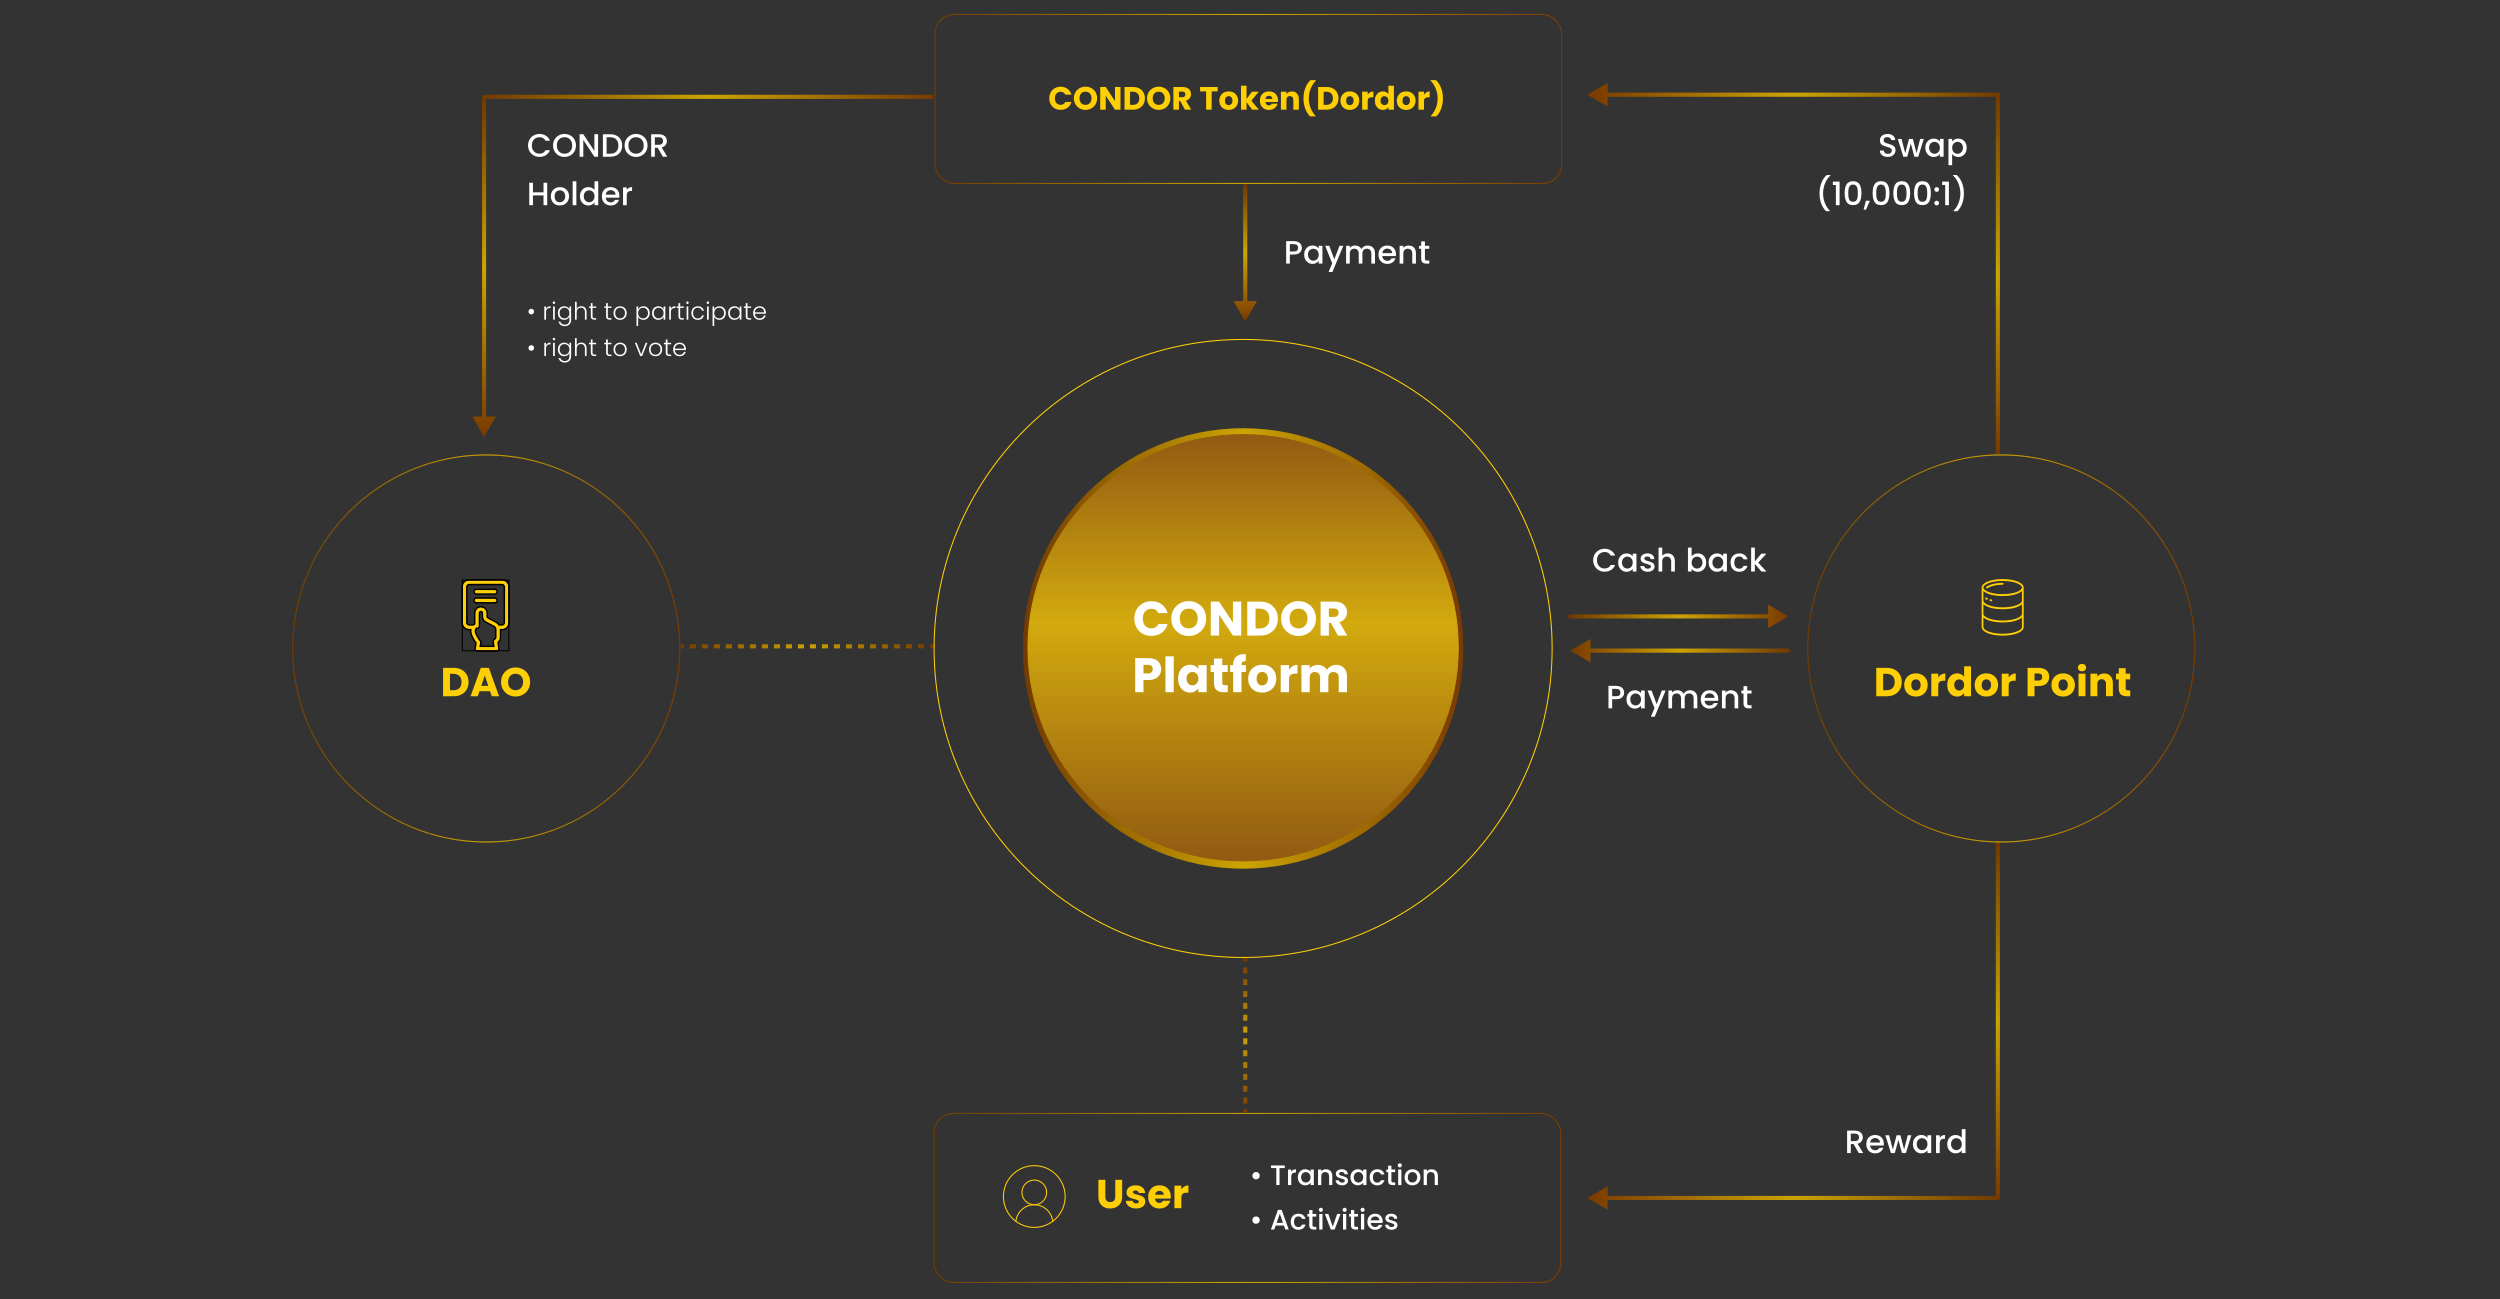 <?xml version="1.0" encoding="UTF-8"?>
<svg xmlns="http://www.w3.org/2000/svg" version="1.1" xmlns:xlink="http://www.w3.org/1999/xlink" viewBox="0 0 1200 623.514">
  <rect x="0" y="0" width="1200" height="623.514" fill="#333333" stroke="none"/>
  <defs>
    <style>
      .cls-1 {
        fill: url(#_무제_그라디언트);
      }

      .cls-2 {
        fill: url(#_무제_그라디언트_12);
      }

      .cls-3 {
        fill: #ffcf06;
      }

      .cls-4 {
        fill: url(#_무제_그라디언트_15);
      }

      .cls-5 {
        fill: url(#_무제_그라디언트_13);
      }

      .cls-6 {
        fill: #fff;
      }

      .cls-7 {
        fill: url(#_무제_그라디언트_10);
      }

      .cls-8 {
        stroke: url(#_무제_그라디언트_4);
      }

      .cls-8, .cls-9, .cls-10, .cls-11, .cls-12, .cls-13, .cls-14, .cls-15, .cls-16 {
        fill: none;
      }

      .cls-8, .cls-10, .cls-11, .cls-12, .cls-17, .cls-13, .cls-14, .cls-15, .cls-16 {
        stroke-width: .5px;
      }

      .cls-10, .cls-14 {
        stroke: #000;
      }

      .cls-18 {
        fill: url(#_무제_그라디언트_8);
      }

      .cls-19 {
        fill: url(#_무제_그라디언트_14);
      }

      .cls-20 {
        fill: url(#_무제_그라디언트_17);
      }

      .cls-11 {
        stroke-linecap: round;
        stroke-linejoin: round;
      }

      .cls-11, .cls-12 {
        stroke: #ffcf06;
      }

      .cls-21 {
        fill: url(#_무제_그라디언트_11);
      }

      .cls-17 {
        fill: url(#_무제_그라디언트_2);
        stroke: url(#_무제_그라디언트_3);
      }

      .cls-13 {
        stroke: url(#_무제_그라디언트_6);
      }

      .cls-14 {
        stroke-opacity: .2;
      }

      .cls-22 {
        clip-path: url(#clippath);
      }

      .cls-23 {
        fill: url(#_무제_그라디언트_9);
      }

      .cls-15 {
        stroke: url(#_무제_그라디언트_18);
      }

      .cls-16 {
        stroke: url(#_무제_그라디언트_5);
      }

      .cls-24 {
        fill: url(#_무제_그라디언트_16);
      }

      .cls-25 {
        fill: url(#_무제_그라디언트_7);
      }

      .cls-26 {
        fill-opacity: .2;
      }
    </style>
    <linearGradient id="_무제_그라디언트" data-name="무제 그라디언트" x1="491.002" y1="929.261" x2="702.384" y2="929.261" gradientTransform="translate(0 -618)" gradientUnits="userSpaceOnUse">
      <stop offset="0" stop-color="#8e4800"/>
      <stop offset=".5" stop-color="#ffcd02"/>
      <stop offset="1" stop-color="#974800"/>
    </linearGradient>
    <linearGradient id="_무제_그라디언트_2" data-name="무제 그라디언트 2" x1="596.693" y1="826.138" x2="596.693" y2="1031.702" gradientTransform="translate(0 -618)" gradientUnits="userSpaceOnUse">
      <stop offset="0" stop-color="#905a12"/>
      <stop offset=".442" stop-color="#d2aa0e"/>
      <stop offset="1" stop-color="#905a12"/>
    </linearGradient>
    <linearGradient id="_무제_그라디언트_3" data-name="무제 그라디언트 3" x1="596.693" y1="826.373" x2="596.693" y2="1031.467" gradientTransform="translate(0 -618)" gradientUnits="userSpaceOnUse">
      <stop offset="0" stop-color="#905a12"/>
      <stop offset=".442" stop-color="#d2aa0e"/>
      <stop offset="1" stop-color="#905a12"/>
    </linearGradient>
    <linearGradient id="_무제_그라디언트_4" data-name="무제 그라디언트 4" x1="140.227" y1="929.261" x2="326.543" y2="929.261" gradientTransform="translate(0 -618)" gradientUnits="userSpaceOnUse">
      <stop offset="0" stop-color="#8e4800"/>
      <stop offset=".5" stop-color="#ffcd02"/>
      <stop offset="1" stop-color="#974800"/>
    </linearGradient>
    <linearGradient id="_무제_그라디언트_5" data-name="무제 그라디언트 5" x1="448.115" y1="1193.02" x2="749.376" y2="1193.02" gradientTransform="translate(0 -618)" gradientUnits="userSpaceOnUse">
      <stop offset="0" stop-color="#8e4800"/>
      <stop offset=".5" stop-color="#ffcd02"/>
      <stop offset="1" stop-color="#974800"/>
    </linearGradient>
    <linearGradient id="_무제_그라디언트_6" data-name="무제 그라디언트 6" x1="448.573" y1="665.505" x2="749.834" y2="665.505" gradientTransform="translate(0 -618)" gradientUnits="userSpaceOnUse">
      <stop offset="0" stop-color="#8e4800"/>
      <stop offset=".5" stop-color="#ffcd02"/>
      <stop offset="1" stop-color="#974800"/>
    </linearGradient>
    <linearGradient id="_무제_그라디언트_7" data-name="무제 그라디언트 7" x1="597.719" y1="706.557" x2="597.719" y2="772.239" gradientTransform="translate(0 -618)" gradientUnits="userSpaceOnUse">
      <stop offset="0" stop-color="#8e4800"/>
      <stop offset=".5" stop-color="#ffcd02"/>
      <stop offset="1" stop-color="#974800"/>
    </linearGradient>
    <linearGradient id="_무제_그라디언트_8" data-name="무제 그라디언트 8" x1="232.359" y1="665.505" x2="232.359" y2="827.659" gradientTransform="translate(0 -618)" gradientUnits="userSpaceOnUse">
      <stop offset="0" stop-color="#8e4800"/>
      <stop offset=".5" stop-color="#ffcd02"/>
      <stop offset="1" stop-color="#974800"/>
    </linearGradient>
    <linearGradient id="_무제_그라디언트_9" data-name="무제 그라디언트 9" x1="958.974" y1="663.452" x2="761.926" y2="663.452" gradientTransform="translate(0 -618)" gradientUnits="userSpaceOnUse">
      <stop offset="0" stop-color="#8e4800"/>
      <stop offset=".5" stop-color="#ffcd02"/>
      <stop offset="1" stop-color="#974800"/>
    </linearGradient>
    <linearGradient id="_무제_그라디언트_10" data-name="무제 그라디언트 10" x1="958.974" y1="1193.02" x2="761.926" y2="1193.02" gradientTransform="translate(0 -618)" gradientUnits="userSpaceOnUse">
      <stop offset="0" stop-color="#8e4800"/>
      <stop offset=".5" stop-color="#ffcd02"/>
      <stop offset="1" stop-color="#974800"/>
    </linearGradient>
    <linearGradient id="_무제_그라디언트_11" data-name="무제 그라디언트 11" x1="858.397" y1="930.309" x2="753.717" y2="930.309" gradientTransform="translate(0 -618)" gradientUnits="userSpaceOnUse">
      <stop offset="0" stop-color="#8e4800"/>
      <stop offset=".5" stop-color="#ffcd02"/>
      <stop offset="1" stop-color="#974800"/>
    </linearGradient>
    <linearGradient id="_무제_그라디언트_12" data-name="무제 그라디언트 12" x1="753.717" y1="913.867" x2="858.397" y2="913.867" gradientTransform="translate(0 -618)" gradientUnits="userSpaceOnUse">
      <stop offset="0" stop-color="#8e4800"/>
      <stop offset=".5" stop-color="#ffcd02"/>
      <stop offset="1" stop-color="#974800"/>
    </linearGradient>
    <linearGradient id="_무제_그라디언트_13" data-name="무제 그라디언트 13" x1="232.359" y1="664.479" x2="447.881" y2="664.479" gradientTransform="translate(0 -618)" gradientUnits="userSpaceOnUse">
      <stop offset="0" stop-color="#8e4800"/>
      <stop offset=".5" stop-color="#ffcd02"/>
      <stop offset="1" stop-color="#974800"/>
    </linearGradient>
    <linearGradient id="_무제_그라디언트_14" data-name="무제 그라디언트 14" x1="958.974" y1="663.452" x2="958.974" y2="835.87" gradientTransform="translate(0 -618)" gradientUnits="userSpaceOnUse">
      <stop offset="0" stop-color="#8e4800"/>
      <stop offset=".5" stop-color="#ffcd02"/>
      <stop offset="1" stop-color="#974800"/>
    </linearGradient>
    <linearGradient id="_무제_그라디언트_15" data-name="무제 그라디언트 15" x1="958.974" y1="1022.655" x2="958.974" y2="1193.019" gradientTransform="translate(0 -618)" gradientUnits="userSpaceOnUse">
      <stop offset="0" stop-color="#8e4800"/>
      <stop offset=".5" stop-color="#ffcd02"/>
      <stop offset="1" stop-color="#974800"/>
    </linearGradient>
    <linearGradient id="_무제_그라디언트_16" data-name="무제 그라디언트 16" x1="597.719" y1="1078.074" x2="597.719" y2="1151.968" gradientTransform="translate(0 -618)" gradientUnits="userSpaceOnUse">
      <stop offset="0" stop-color="#8e4800"/>
      <stop offset=".5" stop-color="#ffcd02"/>
      <stop offset="1" stop-color="#974800"/>
    </linearGradient>
    <linearGradient id="_무제_그라디언트_17" data-name="무제 그라디언트 17" x1="447.881" y1="928.235" x2="326.778" y2="928.235" gradientTransform="translate(0 -618)" gradientUnits="userSpaceOnUse">
      <stop offset="0" stop-color="#8e4800"/>
      <stop offset=".5" stop-color="#ffcd02"/>
      <stop offset="1" stop-color="#974800"/>
    </linearGradient>
    <clipPath id="clippath">
      <rect class="cls-9" x="221.442" y="277.952" width="23.271" height="34.907"/>
    </clipPath>
    <linearGradient id="_무제_그라디언트_18" data-name="무제 그라디언트 18" x1="867.457" y1="929.261" x2="1053.773" y2="929.261" gradientTransform="translate(938.444 -1025.083) rotate(45)" gradientUnits="userSpaceOnUse">
      <stop offset="0" stop-color="#8e4800"/>
      <stop offset=".5" stop-color="#ffcd02"/>
      <stop offset="1" stop-color="#974800"/>
    </linearGradient>
  </defs>
  <!-- Generator: Adobe Illustrator 28.7.2, SVG Export Plug-In . SVG Version: 1.2.0 Build 154)  -->
  <g>
    <g id="_레이어_1" data-name="레이어_1">
      <g id="_레이어_1-2" data-name="_레이어_1">
        <g>
          <circle class="cls-1" cx="596.693" cy="311.261" r="105.691"/>
          <circle class="cls-26" cx="596.693" cy="311.261" r="105.691"/>
          <path class="cls-17" d="M596.693,208.623c57.036,0,103.267,45.804,103.267,102.297s-46.23,102.297-103.267,102.297-103.267-45.804-103.267-102.297,46.231-102.297,103.267-102.297h0Z"/>
          <path class="cls-6" d="M544.484,296.911c0-1.613.349-3.049,1.047-4.305.698-1.272,1.668-2.257,2.909-2.955,1.257-.714,2.676-1.07,4.259-1.07,1.939,0,3.599.512,4.98,1.536,1.381,1.024,2.304,2.42,2.769,4.189h-4.375c-.326-.683-.791-1.202-1.396-1.559-.59-.357-1.264-.535-2.025-.535-1.226,0-2.219.427-2.979,1.28s-1.14,1.994-1.14,3.421.38,2.568,1.14,3.421,1.753,1.28,2.979,1.28c.76,0,1.435-.178,2.025-.535.605-.357,1.07-.877,1.396-1.559h4.375c-.465,1.769-1.389,3.165-2.769,4.189-1.381,1.008-3.041,1.513-4.98,1.513-1.582,0-3.002-.349-4.259-1.047-1.241-.714-2.211-1.699-2.909-2.955s-1.047-2.692-1.047-4.305v-.004ZM570.61,305.265c-1.536,0-2.948-.357-4.235-1.07-1.272-.714-2.288-1.707-3.049-2.979-.745-1.288-1.117-2.731-1.117-4.328s.372-3.033,1.117-4.305c.76-1.272,1.776-2.265,3.049-2.979,1.288-.714,2.699-1.07,4.235-1.07s2.94.357,4.212,1.07c1.288.714,2.296,1.707,3.025,2.979.745,1.272,1.117,2.707,1.117,4.305s-.372,3.041-1.117,4.328c-.745,1.272-1.753,2.265-3.025,2.979s-2.676,1.07-4.212,1.07ZM570.61,301.635c1.303,0,2.343-.434,3.118-1.303.791-.869,1.187-2.017,1.187-3.444,0-1.443-.396-2.591-1.187-3.444-.776-.869-1.815-1.303-3.118-1.303-1.319,0-2.374.427-3.165,1.28-.776.853-1.164,2.009-1.164,3.467,0,1.443.388,2.599,1.164,3.467.791.853,1.846,1.28,3.165,1.28ZM595.793,305.102h-3.979l-6.656-10.077v10.077h-3.979v-16.336h3.979l6.656,10.123v-10.123h3.979v16.336ZM604.797,288.766c1.722,0,3.227.341,4.515,1.024,1.288.683,2.281,1.644,2.979,2.886.714,1.226,1.07,2.645,1.07,4.259,0,1.598-.357,3.018-1.07,4.259-.698,1.241-1.699,2.203-3.002,2.886-1.288.683-2.785,1.024-4.491,1.024h-6.12v-16.336h6.12v-.002ZM604.541,301.658c1.505,0,2.676-.411,3.514-1.233.838-.822,1.257-1.986,1.257-3.491s-.419-2.676-1.257-3.514-2.009-1.257-3.514-1.257h-1.885v9.495h1.885ZM623.312,305.265c-1.536,0-2.948-.357-4.235-1.07-1.272-.714-2.288-1.707-3.049-2.979-.745-1.288-1.117-2.731-1.117-4.328s.372-3.033,1.117-4.305c.76-1.272,1.776-2.265,3.049-2.979,1.288-.714,2.699-1.07,4.235-1.07s2.94.357,4.212,1.07c1.288.714,2.296,1.707,3.025,2.979.745,1.272,1.117,2.707,1.117,4.305s-.372,3.041-1.117,4.328c-.745,1.272-1.753,2.265-3.025,2.979-1.272.714-2.676,1.07-4.212,1.07ZM623.312,301.635c1.303,0,2.343-.434,3.118-1.303.791-.869,1.187-2.017,1.187-3.444,0-1.443-.396-2.591-1.187-3.444-.776-.869-1.815-1.303-3.118-1.303-1.319,0-2.374.427-3.165,1.28-.776.853-1.164,2.009-1.164,3.467,0,1.443.388,2.599,1.164,3.467.791.853,1.846,1.28,3.165,1.28ZM642.212,305.102l-3.398-6.167h-.954v6.167h-3.979v-16.336h6.679c1.288,0,2.381.225,3.281.675.915.45,1.598,1.07,2.048,1.862.45.776.675,1.644.675,2.606,0,1.086-.31,2.056-.931,2.909-.605.853-1.505,1.458-2.699,1.815l3.77,6.469h-4.492ZM637.86,296.12h2.467c.729,0,1.272-.178,1.629-.535.372-.357.559-.861.559-1.513,0-.621-.186-1.109-.559-1.466-.357-.357-.9-.535-1.629-.535h-2.467v4.049ZM557.347,321.175c0,.946-.217,1.815-.652,2.606-.434.776-1.101,1.404-2.001,1.885s-2.017.721-3.351.721h-2.467v5.864h-3.979v-16.336h6.446c1.303,0,2.405.225,3.305.675s1.575,1.07,2.025,1.862c.45.791.675,1.699.675,2.723h-.001ZM551.041,323.223c.76,0,1.326-.178,1.699-.535.372-.357.559-.861.559-1.513s-.186-1.156-.559-1.513c-.372-.357-.939-.535-1.699-.535h-2.164v4.096h2.164ZM563.398,315.031v17.221h-3.979v-17.221h3.979ZM565.49,325.736c0-1.334.248-2.506.745-3.514.512-1.008,1.202-1.784,2.071-2.327s1.838-.815,2.909-.815c.915,0,1.714.186,2.397.559.698.372,1.233.861,1.606,1.466v-1.838h3.979v12.985h-3.979v-1.838c-.388.605-.931,1.094-1.629,1.466-.683.372-1.482.559-2.397.559-1.055,0-2.017-.271-2.886-.814-.869-.559-1.559-1.342-2.071-2.35-.496-1.024-.745-2.203-.745-3.537v-.002ZM575.218,325.759c0-.993-.279-1.776-.838-2.35-.543-.574-1.21-.861-2.001-.861s-1.466.287-2.025.861c-.543.559-.814,1.334-.814,2.327s.271,1.784.814,2.374c.559.574,1.233.861,2.025.861s1.458-.287,2.001-.861c.559-.574.838-1.357.838-2.35h0ZM589.314,328.878v3.374h-2.025c-1.443,0-2.568-.349-3.374-1.047-.807-.714-1.21-1.869-1.21-3.467v-5.166h-1.582v-3.305h1.582v-3.165h3.979v3.165h2.606v3.305h-2.606v5.213c0,.388.093.667.279.838.186.171.496.256.931.256h1.42ZM598.047,322.571h-2.141v9.681h-3.979v-9.681h-1.443v-3.305h1.443v-.372c0-1.598.458-2.808,1.373-3.63.915-.838,2.257-1.257,4.026-1.257.295,0,.512.008.652.023v3.374c-.76-.047-1.295.062-1.606.326-.31.264-.465.737-.465,1.42v.116h2.141v3.305h0ZM605.827,332.438c-1.272,0-2.42-.271-3.444-.814-1.008-.543-1.807-1.319-2.397-2.327-.574-1.008-.861-2.187-.861-3.537,0-1.334.295-2.506.884-3.514.59-1.024,1.396-1.807,2.42-2.35s2.172-.815,3.444-.815,2.42.272,3.444.815,1.831,1.326,2.42,2.35c.59,1.008.884,2.18.884,3.514s-.303,2.513-.908,3.537c-.59,1.008-1.404,1.784-2.444,2.327-1.024.543-2.172.814-3.444.814h.002ZM605.827,328.994c.76,0,1.404-.279,1.931-.838.543-.559.815-1.357.815-2.397s-.264-1.838-.791-2.397c-.512-.559-1.148-.838-1.908-.838-.776,0-1.42.279-1.931.838-.512.543-.768,1.342-.768,2.397,0,1.039.248,1.838.745,2.397.512.559,1.148.838,1.908.838h0ZM618.714,321.431c.465-.714,1.047-1.272,1.745-1.676.698-.419,1.474-.628,2.327-.628v4.212h-1.094c-.993,0-1.738.217-2.234.652-.496.419-.745,1.164-.745,2.234v6.027h-3.979v-12.985h3.979v2.164h0ZM641.256,319.127c1.613,0,2.893.489,3.84,1.466.962.977,1.443,2.335,1.443,4.072v7.586h-3.956v-7.051c0-.838-.225-1.482-.675-1.932-.434-.465-1.039-.698-1.815-.698s-1.389.233-1.838.698c-.434.45-.652,1.094-.652,1.932v7.051h-3.956v-7.051c0-.838-.225-1.482-.675-1.932-.434-.465-1.039-.698-1.815-.698s-1.389.233-1.838.698c-.434.45-.652,1.094-.652,1.932v7.051h-3.979v-12.985h3.979v1.629c.403-.543.931-.97,1.582-1.28.652-.326,1.389-.489,2.211-.489.977,0,1.846.209,2.606.628.776.419,1.381,1.016,1.815,1.792.45-.714,1.063-1.295,1.838-1.745.776-.45,1.621-.675,2.537-.675h0Z"/>
          <circle class="cls-8" cx="233.385" cy="311.261" r="92.908"/>
          <circle class="cls-14" cx="233.385" cy="311.261" r="92.908"/>
          <rect class="cls-16" x="448.365" y="534.453" width="300.761" height="81.134" rx="9.212" ry="9.212"/>
          <rect class="cls-14" x="448.365" y="534.453" width="300.761" height="81.134" rx="9.212" ry="9.212"/>
          <rect class="cls-13" x="448.823" y="6.938" width="300.761" height="81.134" rx="9.212" ry="9.212"/>
          <rect class="cls-14" x="448.823" y="6.938" width="300.761" height="81.134" rx="9.212" ry="9.212"/>
          <path class="cls-3" d="M905.7,320.578c1.435,0,2.688.285,3.762.853,1.072.568,1.9,1.371,2.482,2.405.593,1.022.892,2.205.892,3.549,0,1.332-.299,2.515-.892,3.549-.582,1.034-1.416,1.836-2.502,2.405-1.074.568-2.321.853-3.743.853h-5.1v-13.614h5.101ZM905.487,331.321c1.253,0,2.23-.343,2.928-1.028.698-.685,1.047-1.654,1.047-2.909s-.349-2.23-1.047-2.928-1.676-1.047-2.928-1.047h-1.571v7.912h1.571ZM919.614,334.347c-1.059,0-2.017-.227-2.87-.679-.84-.452-1.505-1.1-1.997-1.939-.477-.84-.718-1.823-.718-2.948,0-1.111.246-2.089.737-2.928.493-.853,1.164-1.507,2.017-1.959s1.811-.679,2.87-.679,2.017.227,2.87.679,1.526,1.105,2.017,1.959c.493.84.737,1.817.737,2.928s-.252,2.094-.756,2.948c-.491.84-1.169,1.487-2.036,1.939-.853.452-1.809.679-2.87.679h-.001ZM919.614,331.477c.634,0,1.171-.233,1.61-.698.454-.465.679-1.131.679-1.997s-.219-1.532-.659-1.997c-.427-.465-.956-.698-1.59-.698-.646,0-1.183.233-1.61.698-.427.452-.64,1.119-.64,1.997,0,.867.207,1.532.621,1.997.427.465.958.698,1.59.698h0ZM930.354,325.174c.388-.595.873-1.061,1.454-1.396.582-.349,1.228-.524,1.939-.524v3.51h-.911c-.828,0-1.449.18-1.862.543-.415.349-.621.97-.621,1.862v5.023h-3.316v-10.821h3.316v1.804h0ZM934.673,328.762c0-1.111.207-2.089.621-2.928.427-.84,1.003-1.487,1.726-1.939s1.532-.679,2.424-.679c.712,0,1.358.149,1.939.446.595.297,1.061.698,1.396,1.202v-5.023h3.316v14.351h-3.316v-1.551c-.31.518-.756.931-1.338,1.241-.568.31-1.235.465-1.997.465-.892,0-1.701-.227-2.424-.679-.723-.465-1.299-1.119-1.726-1.959-.413-.853-.621-1.837-.621-2.948h0ZM942.779,328.781c0-.828-.233-1.48-.698-1.959-.452-.479-1.008-.718-1.668-.718s-1.222.239-1.687.718c-.452.465-.679,1.111-.679,1.939s.227,1.487.679,1.978c.465.479,1.028.718,1.687.718s1.216-.239,1.668-.718c.465-.479.698-1.131.698-1.959h0ZM953.42,334.347c-1.061,0-2.017-.227-2.87-.679-.84-.452-1.507-1.1-1.997-1.939-.479-.84-.718-1.823-.718-2.948,0-1.111.246-2.089.737-2.928.491-.853,1.164-1.507,2.017-1.959s1.809-.679,2.87-.679,2.017.227,2.87.679,1.526,1.105,2.017,1.959c.491.84.737,1.817.737,2.928s-.252,2.094-.756,2.948c-.491.84-1.169,1.487-2.036,1.939-.853.452-1.809.679-2.87.679h-.001ZM953.42,331.477c.634,0,1.169-.233,1.61-.698.452-.465.679-1.131.679-1.997s-.219-1.532-.659-1.997c-.427-.465-.956-.698-1.59-.698-.646,0-1.183.233-1.61.698-.427.452-.64,1.119-.64,1.997,0,.867.207,1.532.621,1.997.427.465.956.698,1.59.698h0ZM964.158,325.174c.388-.595.873-1.061,1.454-1.396.582-.349,1.23-.524,1.939-.524v3.51h-.911c-.826,0-1.447.18-1.862.543-.413.349-.621.97-.621,1.862v5.023h-3.316v-10.821h3.316v1.804h0ZM983.622,324.961c0,.789-.182,1.513-.543,2.172-.363.646-.919,1.169-1.668,1.571-.75.401-1.681.601-2.793.601h-2.056v4.887h-3.316v-13.614h5.372c1.086,0,2.003.188,2.754.562.749.374,1.311.892,1.687,1.551.374.659.562,1.416.562,2.269h.001ZM978.367,326.667c.632,0,1.105-.149,1.416-.446s.465-.718.465-1.261-.155-.964-.465-1.261-.783-.446-1.416-.446h-1.804v3.413h1.804ZM990.274,334.347c-1.061,0-2.017-.227-2.87-.679-.84-.452-1.507-1.1-1.997-1.939-.479-.84-.718-1.823-.718-2.948,0-1.111.246-2.089.737-2.928.491-.853,1.164-1.507,2.017-1.959s1.809-.679,2.87-.679,2.017.227,2.87.679,1.526,1.105,2.017,1.959c.491.84.737,1.817.737,2.928s-.252,2.094-.756,2.948c-.491.84-1.169,1.487-2.036,1.939-.853.452-1.809.679-2.87.679h-.001ZM990.274,331.477c.634,0,1.169-.233,1.61-.698.452-.465.679-1.131.679-1.997s-.219-1.532-.659-1.997c-.427-.465-.956-.698-1.59-.698-.646,0-1.183.233-1.61.698-.427.452-.64,1.119-.64,1.997,0,.867.207,1.532.621,1.997.427.465.956.698,1.59.698h0ZM999.364,322.246c-.582,0-1.059-.169-1.435-.504-.361-.349-.543-.776-.543-1.28,0-.518.182-.944.543-1.28.376-.349.853-.524,1.435-.524.57,0,1.036.175,1.396.524.376.336.562.762.562,1.28,0,.504-.186.931-.562,1.28-.361.336-.826.504-1.396.504ZM1001.012,323.37v10.821h-3.316v-10.821h3.316ZM1010.008,323.254c1.268,0,2.277.413,3.025,1.241.764.814,1.144,1.939,1.144,3.374v6.322h-3.297v-5.876c0-.723-.186-1.286-.562-1.687-.374-.401-.878-.601-1.513-.601s-1.136.2-1.513.601c-.374.401-.562.964-.562,1.687v5.876h-3.316v-10.821h3.316v1.435c.337-.479.789-.853,1.358-1.125.57-.285,1.21-.427,1.92-.427h0ZM1022.515,331.38v2.812h-1.687c-1.202,0-2.141-.291-2.812-.873-.673-.595-1.008-1.557-1.008-2.89v-4.305h-1.319v-2.754h1.319v-2.637h3.316v2.637h2.172v2.754h-2.172v4.344c0,.324.078.557.233.698.155.142.413.213.776.213h1.183,0Z"/>
          <path class="cls-3" d="M530.552,566.318v8.145c0,.814.2,1.441.601,1.881.4.438.989.659,1.765.659s1.369-.221,1.784-.659c.413-.44.621-1.067.621-1.881v-8.145h3.316v8.126c0,1.214-.26,2.242-.776,3.083-.518.84-1.216,1.474-2.094,1.901-.867.427-1.837.64-2.909.64s-2.036-.207-2.89-.621c-.842-.427-1.507-1.061-1.997-1.901-.493-.853-.737-1.889-.737-3.103v-8.126h3.316ZM545.37,580.087c-.944,0-1.784-.163-2.521-.485-.737-.324-1.319-.764-1.745-1.319-.427-.57-.667-1.202-.718-1.901h3.277c.039.374.213.679.524.911s.69.349,1.144.349c.413,0,.729-.078.95-.233.233-.169.349-.382.349-.64,0-.31-.163-.537-.485-.679-.324-.155-.847-.324-1.571-.504-.776-.182-1.423-.368-1.939-.562-.518-.208-.964-.524-1.338-.95-.376-.44-.562-1.028-.562-1.765,0-.621.167-1.183.504-1.687.349-.518.853-.925,1.513-1.222.671-.299,1.466-.446,2.385-.446,1.358,0,2.424.336,3.2,1.008.787.671,1.241,1.563,1.357,2.676h-3.064c-.052-.376-.221-.673-.504-.892-.271-.221-.634-.33-1.086-.33-.388,0-.687.078-.892.233-.207.142-.31.341-.31.601,0,.31.161.543.485.698.336.155.853.31,1.551.465.801.206,1.454.413,1.959.621.504.194.943.516,1.319.97.388.438.588,1.034.601,1.784,0,.632-.182,1.202-.543,1.707-.349.491-.861.878-1.532,1.164-.659.283-1.429.427-2.308.427h0ZM561.982,574.346c0,.31-.019.632-.058.97h-7.505c.05.671.264,1.189.64,1.551.388.349.859.524,1.416.524.826,0,1.402-.349,1.726-1.047h3.529c-.182.71-.512,1.35-.989,1.92-.465.568-1.055,1.014-1.765,1.338-.712.322-1.507.485-2.385.485-1.061,0-2.005-.227-2.831-.679-.828-.454-1.474-1.1-1.939-1.939-.465-.842-.698-1.823-.698-2.948s.225-2.108.679-2.948c.465-.842,1.111-1.487,1.939-1.939.826-.454,1.776-.679,2.851-.679,1.047,0,1.978.219,2.793.659.814.438,1.447,1.067,1.9,1.881.465.814.698,1.765.698,2.851h-.001ZM558.588,573.474c0-.57-.194-1.022-.582-1.357-.388-.337-.873-.504-1.454-.504-.557,0-1.028.161-1.416.485-.376.322-.609.782-.698,1.377h4.15,0ZM567.047,570.914c.388-.595.873-1.061,1.454-1.396.582-.349,1.228-.524,1.939-.524v3.51h-.911c-.828,0-1.449.18-1.862.543-.413.349-.621.97-.621,1.862v5.023h-3.316v-10.821h3.316v1.804h0Z"/>
          <path class="cls-6" d="M602.895,566.089c-.326,0-.624-.078-.896-.231-.264-.163-.475-.376-.638-.638-.155-.272-.231-.57-.231-.896,0-.498.171-.919.516-1.262.343-.343.76-.516,1.249-.516.506,0,.931.173,1.276.516.343.343.516.764.516,1.262s-.173.919-.516,1.262c-.345.336-.77.502-1.276.502h0ZM616.681,559.41v1.262h-2.511v8.172h-1.548v-8.172h-2.525v-1.262h6.584ZM619.798,562.451c.225-.38.524-.675.896-.882.38-.217.828-.326,1.344-.326v1.602h-.394c-.607,0-1.069.153-1.385.462-.308.308-.462.842-.462,1.602v3.937h-1.548v-7.48h1.548v1.086h0ZM622.943,565.071c0-.75.153-1.416.462-1.996.316-.58.743-1.028,1.276-1.344.543-.326,1.14-.489,1.792-.489.588,0,1.1.118,1.534.353.444.227.797.512,1.059.855v-1.086h1.561v7.48h-1.561v-1.113c-.262.353-.621.648-1.072.882s-.968.353-1.548.353c-.642,0-1.231-.163-1.765-.489-.533-.336-.96-.797-1.276-1.385-.308-.597-.462-1.272-.462-2.023v.002ZM629.066,565.098c0-.516-.109-.964-.326-1.344-.207-.38-.485-.669-.828-.869s-.716-.299-1.113-.299-.77.099-1.113.299c-.343.19-.624.475-.842.855-.208.37-.312.814-.312,1.33s.105.968.312,1.358c.217.39.498.688.842.896.353.2.723.299,1.113.299.398,0,.77-.099,1.113-.299.343-.2.621-.489.828-.869.217-.39.326-.842.326-1.358h0ZM636.433,561.242c.59,0,1.113.122,1.575.367.471.244.838.607,1.1,1.086.264.479.394,1.059.394,1.738v4.412h-1.534v-4.181c0-.669-.167-1.181-.502-1.534-.334-.363-.791-.543-1.371-.543s-1.039.18-1.385.543c-.334.353-.502.865-.502,1.534v4.181h-1.548v-7.48h1.548v.855c.254-.308.576-.547.964-.719.399-.173.82-.258,1.262-.258h0ZM644.19,568.967c-.588,0-1.117-.105-1.588-.312-.462-.217-.828-.506-1.1-.869-.271-.37-.417-.784-.434-1.235h1.602c.027.316.176.584.448.801.281.207.628.312,1.045.312.434,0,.77-.081,1.005-.244.244-.173.367-.39.367-.652,0-.281-.136-.489-.407-.624-.262-.136-.683-.285-1.262-.448-.56-.153-1.018-.303-1.371-.448-.353-.145-.661-.367-.923-.665-.254-.299-.38-.692-.38-1.181,0-.398.118-.76.353-1.086.235-.336.57-.597,1.004-.787.444-.19.95-.285,1.52-.285.851,0,1.534.217,2.05.652.526.425.805,1.008.842,1.751h-1.548c-.027-.336-.163-.601-.407-.801-.244-.2-.574-.299-.991-.299-.407,0-.719.078-.937.231s-.326.357-.326.611c0,.2.072.367.217.502s.322.244.529.326c.207.072.516.167.923.285.543.145.987.295,1.33.448.353.145.656.363.91.652.254.289.384.675.394,1.154,0,.425-.118.805-.353,1.14s-.57.597-1.004.787c-.425.19-.927.285-1.507.285h0ZM648.21,565.071c0-.75.155-1.416.462-1.996.318-.58.743-1.028,1.276-1.344.543-.326,1.14-.489,1.792-.489.59,0,1.1.118,1.534.353.444.227.797.512,1.059.855v-1.086h1.561v7.48h-1.561v-1.113c-.262.353-.619.648-1.072.882-.452.235-.968.353-1.548.353-.642,0-1.23-.163-1.765-.489-.533-.336-.958-.797-1.276-1.385-.306-.597-.462-1.272-.462-2.023v.002ZM654.332,565.098c0-.516-.109-.964-.326-1.344-.207-.38-.483-.669-.828-.869-.343-.2-.714-.299-1.113-.299s-.768.099-1.113.299c-.343.19-.624.475-.842.855-.208.37-.312.814-.312,1.33s.105.968.312,1.358c.217.39.498.688.842.896.353.2.725.299,1.113.299.399,0,.77-.099,1.113-.299.345-.2.621-.489.828-.869.217-.39.326-.842.326-1.358h0ZM657.412,565.098c0-.77.153-1.443.462-2.023.316-.588.75-1.041,1.303-1.357.551-.316,1.185-.475,1.901-.475.904,0,1.65.217,2.24.652.597.425.999,1.036,1.208,1.833h-1.67c-.136-.37-.353-.661-.652-.869s-.675-.312-1.127-.312c-.634,0-1.14.227-1.52.679-.372.444-.557,1.069-.557,1.873s.184,1.435.557,1.887c.38.452.886.679,1.52.679.896,0,1.487-.394,1.778-1.181h1.67c-.217.76-.624,1.367-1.222,1.819-.597.444-1.34.665-2.226.665-.716,0-1.35-.159-1.901-.475-.553-.326-.987-.778-1.303-1.357-.308-.588-.462-1.266-.462-2.036v-.002ZM667.873,562.627v4.14c0,.281.062.485.19.611.136.118.361.176.679.176h.95v1.29h-1.222c-.698,0-1.231-.163-1.602-.489-.372-.326-.557-.855-.557-1.588v-4.14h-.882v-1.262h.882v-1.86h1.561v1.86h1.819v1.262h-1.819,0ZM671.904,560.374c-.279,0-.516-.095-.706-.285s-.285-.425-.285-.706.095-.516.285-.706.427-.285.706-.285c.272,0,.502.095.692.285s.285.425.285.706-.095.516-.285.706-.421.285-.692.285ZM672.665,561.365v7.48h-1.547v-7.48h1.547ZM677.941,568.967c-.706,0-1.344-.159-1.914-.475-.57-.326-1.018-.778-1.344-1.357-.326-.588-.489-1.266-.489-2.036,0-.76.167-1.435.502-2.023s.791-1.041,1.371-1.357c.58-.316,1.226-.475,1.941-.475s1.361.159,1.941.475c.58.316,1.036.77,1.371,1.357s.502,1.262.502,2.023-.173,1.435-.516,2.023-.814,1.045-1.412,1.371c-.588.316-1.239.475-1.955.475h.002ZM677.941,567.623c.398,0,.77-.095,1.113-.285.353-.19.638-.475.855-.855s.326-.842.326-1.385-.105-1.001-.312-1.371c-.207-.38-.485-.665-.828-.855s-.716-.285-1.113-.285-.77.095-1.113.285c-.335.19-.601.475-.801.855-.2.37-.299.828-.299,1.371,0,.805.204,1.429.611,1.873.417.434.937.652,1.561.652h0ZM687.128,561.242c.588,0,1.113.122,1.575.367.471.244.838.607,1.1,1.086.262.479.394,1.059.394,1.738v4.412h-1.534v-4.181c0-.669-.167-1.181-.502-1.534-.336-.363-.791-.543-1.371-.543s-1.041.18-1.385.543c-.335.353-.502.865-.502,1.534v4.181h-1.547v-7.48h1.547v.855c.254-.308.574-.547.964-.719.398-.173.818-.258,1.262-.258h0ZM602.895,587.421c-.326,0-.624-.078-.896-.231-.264-.163-.475-.376-.638-.638-.155-.272-.231-.57-.231-.896,0-.498.171-.919.516-1.262.343-.343.76-.516,1.249-.516.506,0,.931.173,1.276.516.343.343.516.764.516,1.262s-.173.919-.516,1.262c-.345.336-.77.502-1.276.502h0ZM616.274,588.249h-3.95l-.679,1.928h-1.615l3.38-9.448h1.792l3.38,9.448h-1.629l-.679-1.928h0ZM615.84,586.986l-1.534-4.385-1.548,4.385h3.082ZM619.536,586.43c0-.77.155-1.443.462-2.023.318-.588.752-1.041,1.303-1.357.553-.316,1.187-.475,1.901-.475.906,0,1.652.217,2.24.652.597.425,1.001,1.036,1.208,1.833h-1.67c-.136-.37-.353-.661-.652-.869s-.673-.312-1.127-.312c-.632,0-1.14.227-1.52.679-.37.444-.557,1.069-.557,1.873s.186,1.435.557,1.887c.38.452.888.679,1.52.679.896,0,1.489-.394,1.778-1.181h1.67c-.217.76-.624,1.367-1.222,1.819-.597.444-1.338.665-2.226.665-.714,0-1.348-.159-1.901-.475-.551-.326-.985-.778-1.303-1.357-.306-.588-.462-1.266-.462-2.036v-.002ZM629.998,583.959v4.14c0,.281.062.485.19.611.136.118.361.176.679.176h.95v1.29h-1.222c-.698,0-1.231-.163-1.602-.489-.372-.326-.557-.855-.557-1.588v-4.14h-.882v-1.262h.882v-1.86h1.561v1.86h1.819v1.262h-1.819,0ZM634.03,581.706c-.281,0-.516-.095-.706-.285s-.285-.425-.285-.706.095-.516.285-.706.425-.285.706-.285c.271,0,.502.095.692.285s.285.425.285.706-.095.516-.285.706-.421.285-.692.285ZM634.79,582.697v7.48h-1.548v-7.48h1.548ZM639.714,588.792l2.118-6.095h1.643l-2.851,7.48h-1.846l-2.837-7.48h1.656l2.118,6.095h0ZM645.431,581.706c-.281,0-.516-.095-.706-.285s-.285-.425-.285-.706.095-.516.285-.706.425-.285.706-.285c.272,0,.502.095.692.285s.285.425.285.706-.095.516-.285.706-.421.285-.692.285ZM646.191,582.697v7.48h-1.547v-7.48h1.547ZM650.029,583.959v4.14c0,.281.062.485.19.611.136.118.361.176.679.176h.95v1.29h-1.222c-.698,0-1.231-.163-1.602-.489-.372-.326-.557-.855-.557-1.588v-4.14h-.882v-1.262h.882v-1.86h1.561v1.86h1.819v1.262h-1.819,0ZM654.061,581.706c-.281,0-.516-.095-.706-.285s-.285-.425-.285-.706.095-.516.285-.706.425-.285.706-.285c.271,0,.502.095.692.285s.285.425.285.706-.095.516-.285.706-.421.285-.692.285ZM654.821,582.697v7.48h-1.548v-7.48h1.548ZM663.709,586.253c0,.281-.019.533-.054.76h-5.715c.045.597.266,1.076.665,1.439.398.363.886.543,1.466.543.832,0,1.42-.349,1.765-1.045h1.67c-.227.688-.638,1.253-1.235,1.697-.59.434-1.323.652-2.199.652-.716,0-1.358-.159-1.928-.475-.562-.326-1.005-.778-1.33-1.357-.318-.588-.475-1.266-.475-2.036s.153-1.443.462-2.023c.316-.588.754-1.041,1.317-1.357.57-.316,1.222-.475,1.955-.475.706,0,1.334.153,1.887.462.551.308.981.743,1.29,1.303.306.553.462,1.191.462,1.914l-.003-.002ZM662.094,585.765c-.01-.57-.213-1.028-.611-1.371-.399-.343-.892-.516-1.48-.516-.535,0-.991.173-1.371.516-.38.336-.607.791-.679,1.371h4.141ZM667.946,590.299c-.588,0-1.117-.105-1.588-.312-.462-.217-.828-.506-1.1-.869-.271-.37-.417-.784-.434-1.235h1.602c.027.316.176.584.448.801.281.207.628.312,1.045.312.434,0,.77-.081,1.005-.244.244-.173.367-.39.367-.652,0-.281-.136-.489-.407-.624-.262-.136-.683-.285-1.262-.448-.56-.153-1.018-.303-1.371-.448-.353-.145-.661-.367-.923-.665-.254-.299-.38-.692-.38-1.181,0-.398.118-.76.353-1.086.235-.336.57-.597,1.004-.787.444-.19.95-.285,1.52-.285.851,0,1.534.217,2.05.652.526.425.805,1.008.842,1.751h-1.548c-.027-.336-.163-.601-.407-.801-.244-.2-.574-.299-.991-.299-.407,0-.719.078-.937.231s-.326.357-.326.611c0,.2.072.367.217.502s.322.244.529.326c.207.072.516.167.923.285.543.145.987.295,1.33.448.353.145.656.363.91.652.254.289.384.675.394,1.154,0,.425-.118.805-.353,1.14s-.57.597-1.004.787c-.425.19-.927.285-1.507.285h0Z"/>
          <g>
            <path class="cls-11" d="M511.274,574.335c0,8.182-6.634,14.814-14.816,14.814s-14.814-6.632-14.814-14.814,6.632-14.814,14.814-14.814,14.816,6.632,14.816,14.814Z"/>
            <path class="cls-11" d="M502.384,572.36c0,3.272-2.653,5.925-5.926,5.925s-5.925-2.653-5.925-5.925,2.653-5.926,5.925-5.926,5.926,2.653,5.926,5.926Z"/>
            <path class="cls-11" d="M487.62,586.224c.473-4.462,4.249-7.939,8.837-7.939s8.366,3.477,8.839,7.941"/>
          </g>
          <path class="cls-6" d="M255.003,150.909c-.365,0-.679-.128-.942-.384-.264-.264-.396-.582-.396-.954,0-.38.132-.698.396-.954.264-.264.578-.396.942-.396.38,0,.698.132.954.396.264.256.396.574.396.954,0,.372-.132.69-.396.954-.256.256-.574.384-.954.384ZM262.084,148.222c.178-.396.45-.702.815-.919.372-.217.826-.326,1.361-.326v.849h-.221c-.59,0-1.063.159-1.42.477-.357.318-.535.849-.535,1.594v3.549h-.814v-6.353h.814v1.129h0ZM265.893,145.895c-.163,0-.303-.058-.419-.175-.116-.116-.175-.26-.175-.431s.058-.31.175-.419c.116-.116.256-.175.419-.175s.303.058.419.175c.116.109.175.248.175.419s-.058.314-.175.431c-.116.116-.256.175-.419.175ZM266.3,147.093v6.353h-.815v-6.353h.815ZM270.809,147c.597,0,1.117.14,1.559.419s.76.632.954,1.059v-1.385h.815v6.516c0,.582-.128,1.098-.384,1.548-.248.45-.597.795-1.047,1.036-.45.248-.962.372-1.536.372-.814,0-1.493-.194-2.036-.582-.535-.388-.869-.915-1.001-1.582h.803c.14.442.403.795.791,1.059.396.264.877.396,1.443.396.411,0,.78-.089,1.105-.268.326-.171.582-.427.768-.768s.279-.745.279-1.21v-1.571c-.202.434-.524.795-.966,1.082-.434.279-.95.419-1.548.419-.582,0-1.105-.136-1.571-.407-.458-.271-.818-.655-1.082-1.152-.256-.496-.384-1.07-.384-1.722s.128-1.222.384-1.71c.264-.496.624-.877,1.082-1.14.465-.271.989-.407,1.571-.407v-.002ZM273.322,150.27c0-.512-.105-.962-.314-1.35-.209-.388-.496-.686-.861-.896-.357-.209-.752-.314-1.187-.314-.45,0-.853.101-1.21.303s-.64.496-.849.884c-.202.38-.303.834-.303,1.361,0,.52.101.977.303,1.373.209.388.493.686.849.896.357.202.76.303,1.21.303.434,0,.83-.105,1.187-.314.365-.209.652-.508.861-.896.209-.388.314-.838.314-1.35h0ZM279.022,146.977c.481,0,.911.101,1.292.303.388.202.69.512.908.931.225.411.337.915.337,1.513v3.723h-.803v-3.63c0-.69-.175-1.218-.524-1.582-.341-.365-.811-.547-1.408-.547-.613,0-1.101.194-1.466.582s-.547.958-.547,1.71v3.467h-.815v-8.61h.815v3.339c.202-.38.496-.675.884-.884.396-.209.838-.314,1.326-.314h.001ZM284.418,147.779v3.944c0,.388.074.655.221.803.147.147.407.221.78.221h.745v.698h-.873c-.574,0-1.001-.132-1.28-.396-.279-.271-.419-.714-.419-1.326v-3.944h-.884v-.687h.884v-1.594h.826v1.594h1.745v.687h-1.745ZM291.759,147.779v3.944c0,.388.074.655.221.803.147.147.407.221.78.221h.745v.698h-.873c-.574,0-1.001-.132-1.28-.396-.279-.271-.419-.714-.419-1.326v-3.944h-.884v-.687h.884v-1.594h.826v1.594h1.745v.687h-1.745ZM297.628,153.539c-.597,0-1.136-.132-1.617-.396-.473-.271-.849-.652-1.129-1.14-.271-.496-.407-1.074-.407-1.734s.14-1.233.419-1.722c.279-.496.659-.877,1.14-1.14.481-.271,1.02-.407,1.617-.407s1.136.136,1.617.407c.489.264.869.644,1.14,1.14.279.489.419,1.063.419,1.722,0,.652-.14,1.226-.419,1.722s-.663.88-1.152,1.152c-.489.264-1.032.396-1.629.396h0ZM297.628,152.829c.419,0,.807-.093,1.164-.279.357-.194.644-.481.861-.861.225-.388.337-.861.337-1.42s-.109-1.028-.326-1.408c-.217-.388-.504-.675-.861-.861-.357-.194-.745-.291-1.164-.291s-.807.097-1.164.291c-.357.186-.644.473-.861.861-.209.38-.314.849-.314,1.408s.105,1.032.314,1.42c.217.38.5.667.849.861.357.186.745.279,1.164.279h0ZM306.309,148.489c.202-.427.52-.78.954-1.059.442-.287.966-.431,1.571-.431.574,0,1.09.136,1.548.407.465.264.826.644,1.082,1.14.264.489.396,1.059.396,1.71s-.132,1.226-.396,1.722c-.256.496-.617.88-1.082,1.152-.458.272-.974.407-1.548.407-.597,0-1.117-.14-1.559-.419-.442-.287-.764-.644-.966-1.07v4.398h-.803v-9.355h.803v1.398ZM311.033,150.258c0-.527-.105-.981-.314-1.361-.202-.388-.481-.683-.838-.884-.357-.202-.76-.303-1.21-.303-.434,0-.834.105-1.198.314-.357.209-.64.508-.849.896-.209.388-.314.838-.314,1.35s.105.962.314,1.35c.209.388.493.687.849.896.365.209.764.314,1.198.314.45,0,.853-.101,1.21-.303.357-.209.636-.508.838-.896.209-.396.314-.853.314-1.373h0ZM312.985,150.258c0-.652.128-1.222.384-1.71.264-.496.624-.877,1.082-1.14.465-.271.989-.407,1.571-.407.605,0,1.125.14,1.559.419.442.279.76.636.954,1.07v-1.396h.815v6.353h-.815v-1.408c-.202.434-.524.795-.966,1.082-.434.279-.954.419-1.559.419-.574,0-1.094-.136-1.559-.407-.458-.271-.818-.655-1.082-1.152-.256-.496-.384-1.07-.384-1.722h0ZM318.536,150.27c0-.512-.105-.962-.314-1.35s-.496-.686-.861-.896c-.357-.209-.752-.314-1.187-.314-.45,0-.853.101-1.21.303s-.64.496-.849.884c-.202.38-.303.834-.303,1.361,0,.52.101.977.303,1.373.209.388.493.686.849.896.357.202.76.303,1.21.303.434,0,.83-.105,1.187-.314.365-.209.652-.508.861-.896.209-.388.314-.838.314-1.35h0ZM322.024,148.222c.178-.396.45-.702.814-.919.372-.217.826-.326,1.361-.326v.849h-.221c-.59,0-1.063.159-1.42.477-.357.318-.535.849-.535,1.594v3.549h-.815v-6.353h.815v1.129h.001ZM326.484,147.779v3.944c0,.388.074.655.221.803.147.147.407.221.78.221h.745v.698h-.873c-.574,0-1.001-.132-1.28-.396-.279-.271-.419-.714-.419-1.326v-3.944h-.884v-.687h.884v-1.594h.826v1.594h1.745v.687h-1.745ZM329.98,145.895c-.163,0-.303-.058-.419-.175-.116-.116-.175-.26-.175-.431s.058-.31.175-.419c.116-.116.256-.175.419-.175s.303.058.419.175c.116.109.175.248.175.419s-.058.314-.175.431c-.116.116-.256.175-.419.175ZM330.387,147.093v6.353h-.815v-6.353h.815ZM331.859,150.27c0-.659.132-1.233.396-1.722.264-.496.628-.877,1.094-1.14.465-.271.997-.407,1.594-.407.783,0,1.427.194,1.932.582.512.388.842.915.989,1.582h-.873c-.109-.458-.345-.814-.71-1.07-.357-.264-.803-.396-1.338-.396-.427,0-.811.097-1.152.291s-.613.485-.814.873c-.194.38-.291.849-.291,1.408s.097,1.032.291,1.42c.202.388.473.679.814.873s.725.291,1.152.291c.535,0,.981-.128,1.338-.384.365-.264.601-.628.71-1.094h.873c-.147.652-.477,1.175-.989,1.571-.512.396-1.156.593-1.932.593-.597,0-1.129-.132-1.594-.396-.465-.271-.83-.652-1.094-1.14-.264-.496-.396-1.074-.396-1.734h0ZM339.775,145.895c-.163,0-.303-.058-.419-.175-.116-.116-.175-.26-.175-.431s.058-.31.175-.419c.116-.116.256-.175.419-.175s.303.058.419.175c.116.109.175.248.175.419s-.058.314-.175.431c-.116.116-.256.175-.419.175ZM340.183,147.093v6.353h-.814v-6.353h.814ZM342.83,148.489c.202-.427.52-.78.954-1.059.442-.287.966-.431,1.571-.431.574,0,1.09.136,1.548.407.465.264.826.644,1.082,1.14.264.489.396,1.059.396,1.71s-.132,1.226-.396,1.722c-.256.496-.617.88-1.082,1.152-.458.272-.974.407-1.548.407-.597,0-1.117-.14-1.559-.419-.442-.287-.764-.644-.966-1.07v4.398h-.803v-9.355h.803v1.398ZM347.554,150.258c0-.527-.105-.981-.314-1.361-.202-.388-.481-.683-.838-.884-.357-.202-.76-.303-1.21-.303-.434,0-.834.105-1.198.314-.357.209-.64.508-.849.896-.209.388-.314.838-.314,1.35s.105.962.314,1.35c.209.388.493.687.849.896.365.209.764.314,1.198.314.45,0,.853-.101,1.21-.303.357-.209.636-.508.838-.896.209-.396.314-.853.314-1.373h0ZM349.507,150.258c0-.652.128-1.222.384-1.71.264-.496.624-.877,1.082-1.14.465-.271.989-.407,1.571-.407.605,0,1.125.14,1.559.419.442.279.76.636.954,1.07v-1.396h.814v6.353h-.814v-1.408c-.202.434-.524.795-.966,1.082-.434.279-.954.419-1.559.419-.574,0-1.094-.136-1.559-.407-.458-.271-.818-.655-1.082-1.152-.256-.496-.384-1.07-.384-1.722h0ZM355.057,150.27c0-.512-.105-.962-.314-1.35s-.496-.686-.861-.896c-.357-.209-.752-.314-1.187-.314-.45,0-.853.101-1.21.303s-.64.496-.849.884c-.202.38-.303.834-.303,1.361,0,.52.101.977.303,1.373.209.388.493.686.849.896.357.202.76.303,1.21.303.434,0,.83-.105,1.187-.314.365-.209.652-.508.861-.896.209-.388.314-.838.314-1.35h0ZM358.788,147.779v3.944c0,.388.074.655.221.803.147.147.407.221.78.221h.745v.698h-.873c-.574,0-1.001-.132-1.28-.396-.279-.271-.419-.714-.419-1.326v-3.944h-.884v-.687h.884v-1.594h.826v1.594h1.745v.687h-1.745ZM367.625,149.944c0,.279-.008.493-.023.64h-5.271c.023.481.14.892.349,1.233.209.341.485.601.826.78.341.171.714.256,1.117.256.527,0,.97-.128,1.326-.384.365-.256.605-.601.721-1.036h.861c-.155.621-.489,1.129-1.001,1.524-.504.388-1.14.582-1.908.582-.597,0-1.133-.132-1.606-.396-.473-.271-.846-.652-1.117-1.14-.264-.496-.396-1.074-.396-1.734s.132-1.237.396-1.734c.264-.496.632-.877,1.105-1.14.473-.264,1.012-.396,1.617-.396s1.133.132,1.582.396c.458.264.807.621,1.047,1.07.248.442.372.935.372,1.478h.003ZM366.799,149.92c.008-.473-.089-.877-.291-1.21-.194-.334-.462-.586-.803-.756-.341-.171-.714-.256-1.117-.256-.605,0-1.121.194-1.548.582s-.663.935-.71,1.641h4.469ZM255.003,168.363c-.365,0-.679-.128-.942-.384-.264-.264-.396-.582-.396-.954,0-.38.132-.698.396-.954.264-.264.578-.396.942-.396.38,0,.698.132.954.396.264.256.396.574.396.954,0,.372-.132.69-.396.954-.256.256-.574.384-.954.384ZM262.084,165.675c.178-.396.45-.702.815-.919.372-.217.826-.326,1.361-.326v.849h-.221c-.59,0-1.063.159-1.42.477-.357.318-.535.849-.535,1.594v3.549h-.814v-6.353h.814v1.129h0ZM265.893,163.348c-.163,0-.303-.058-.419-.175-.116-.116-.175-.26-.175-.431s.058-.31.175-.419c.116-.116.256-.175.419-.175s.303.058.419.175c.116.109.175.248.175.419s-.058.314-.175.431c-.116.116-.256.175-.419.175ZM266.3,164.547v6.353h-.815v-6.353h.815ZM270.809,164.453c.597,0,1.117.14,1.559.419s.76.632.954,1.059v-1.385h.815v6.516c0,.582-.128,1.098-.384,1.548-.248.45-.597.795-1.047,1.036-.45.248-.962.372-1.536.372-.814,0-1.493-.194-2.036-.582-.535-.388-.869-.915-1.001-1.582h.803c.14.442.403.795.791,1.059.396.264.877.396,1.443.396.411,0,.78-.089,1.105-.268.326-.171.582-.427.768-.768s.279-.745.279-1.21v-1.571c-.202.434-.524.795-.966,1.082-.434.279-.95.419-1.548.419-.582,0-1.105-.136-1.571-.407-.458-.271-.818-.655-1.082-1.152-.256-.496-.384-1.07-.384-1.722s.128-1.222.384-1.71c.264-.496.624-.877,1.082-1.14.465-.271.989-.407,1.571-.407v-.002ZM273.322,167.723c0-.512-.105-.962-.314-1.35-.209-.388-.496-.686-.861-.896-.357-.209-.752-.314-1.187-.314-.45,0-.853.101-1.21.303s-.64.496-.849.884c-.202.38-.303.834-.303,1.361,0,.52.101.977.303,1.373.209.388.493.686.849.896.357.202.76.303,1.21.303.434,0,.83-.105,1.187-.314.365-.209.652-.508.861-.896.209-.388.314-.838.314-1.35h0ZM279.022,164.43c.481,0,.911.101,1.292.303.388.202.69.512.908.931.225.411.337.915.337,1.513v3.723h-.803v-3.63c0-.69-.175-1.218-.524-1.582-.341-.365-.811-.547-1.408-.547-.613,0-1.101.194-1.466.582s-.547.958-.547,1.71v3.467h-.815v-8.61h.815v3.339c.202-.38.496-.675.884-.884.396-.209.838-.314,1.326-.314h.001ZM284.418,165.233v3.944c0,.388.074.655.221.803.147.147.407.221.78.221h.745v.698h-.873c-.574,0-1.001-.132-1.28-.396-.279-.271-.419-.714-.419-1.326v-3.944h-.884v-.687h.884v-1.594h.826v1.594h1.745v.687h-1.745ZM291.759,165.233v3.944c0,.388.074.655.221.803.147.147.407.221.78.221h.745v.698h-.873c-.574,0-1.001-.132-1.28-.396-.279-.271-.419-.714-.419-1.326v-3.944h-.884v-.687h.884v-1.594h.826v1.594h1.745v.687h-1.745ZM297.628,170.993c-.597,0-1.136-.132-1.617-.396-.473-.271-.849-.652-1.129-1.14-.271-.496-.407-1.074-.407-1.734s.14-1.233.419-1.722c.279-.496.659-.877,1.14-1.14.481-.271,1.02-.407,1.617-.407s1.136.136,1.617.407c.489.264.869.644,1.14,1.14.279.489.419,1.063.419,1.722,0,.652-.14,1.226-.419,1.722s-.663.88-1.152,1.152c-.489.264-1.032.396-1.629.396h0ZM297.628,170.283c.419,0,.807-.093,1.164-.279.357-.194.644-.481.861-.861.225-.388.337-.861.337-1.42s-.109-1.028-.326-1.408c-.217-.388-.504-.675-.861-.861-.357-.194-.745-.291-1.164-.291s-.807.097-1.164.291c-.357.186-.644.473-.861.861-.209.38-.314.849-.314,1.408s.105,1.032.314,1.42c.217.38.5.667.849.861.357.186.745.279,1.164.279h0ZM307.763,170.108l2.141-5.562h.861l-2.548,6.353h-.919l-2.548-6.353h.873l2.141,5.562h0ZM314.65,170.993c-.597,0-1.136-.132-1.617-.396-.473-.271-.849-.652-1.129-1.14-.271-.496-.407-1.074-.407-1.734s.14-1.233.419-1.722c.279-.496.659-.877,1.14-1.14.481-.271,1.02-.407,1.617-.407s1.136.136,1.617.407c.489.264.869.644,1.14,1.14.279.489.419,1.063.419,1.722,0,.652-.14,1.226-.419,1.722s-.663.88-1.152,1.152c-.489.264-1.032.396-1.629.396h0ZM314.65,170.283c.419,0,.807-.093,1.164-.279.357-.194.644-.481.861-.861.225-.388.337-.861.337-1.42s-.109-1.028-.326-1.408c-.217-.388-.504-.675-.861-.861-.357-.194-.745-.291-1.164-.291s-.807.097-1.164.291c-.357.186-.644.473-.861.861-.209.38-.314.849-.314,1.408s.105,1.032.314,1.42c.217.38.5.667.849.861.357.186.745.279,1.164.279h0ZM320.393,165.233v3.944c0,.388.074.655.221.803.147.147.407.221.78.221h.745v.698h-.873c-.574,0-1.001-.132-1.28-.396-.279-.271-.419-.714-.419-1.326v-3.944h-.884v-.687h.884v-1.594h.826v1.594h1.745v.687h-1.745ZM329.23,167.397c0,.279-.008.493-.023.64h-5.271c.023.481.14.892.349,1.233.209.341.485.601.826.78.341.171.714.256,1.117.256.527,0,.97-.128,1.326-.384.365-.256.605-.601.721-1.036h.861c-.155.621-.489,1.129-1.001,1.524-.504.388-1.14.582-1.908.582-.597,0-1.133-.132-1.606-.396-.473-.271-.846-.652-1.117-1.14-.264-.496-.396-1.074-.396-1.734s.132-1.237.396-1.734c.264-.496.632-.877,1.105-1.14.473-.264,1.012-.396,1.617-.396s1.133.132,1.582.396c.458.264.807.621,1.047,1.07.248.442.372.935.372,1.478h.003ZM328.404,167.374c.008-.473-.089-.877-.291-1.21-.194-.334-.462-.586-.803-.756-.341-.171-.714-.256-1.117-.256-.605,0-1.121.194-1.548.582s-.663.935-.71,1.641h4.469Z"/>
          <path class="cls-6" d="M624.896,118.965c0,.548-.13,1.065-.388,1.551s-.673.884-1.241,1.195c-.568.3-1.297.45-2.188.45h-1.955v4.375h-1.769v-10.782h3.723c.828,0,1.526.145,2.094.434.58.279,1.008.662,1.288,1.148.289.486.434,1.029.434,1.629h.002ZM621.08,120.718c.673,0,1.173-.15,1.505-.45.332-.31.496-.745.496-1.303,0-1.179-.667-1.769-2.001-1.769h-1.955v3.522s1.955,0,1.955,0ZM625.994,122.223c0-.859.176-1.619.527-2.281.363-.662.847-1.174,1.458-1.536.621-.372,1.303-.559,2.048-.559.673,0,1.257.134,1.753.403.506.259.91.584,1.21.977v-1.241h1.784v8.548h-1.784v-1.272c-.301.403-.708.739-1.226,1.008-.518.269-1.107.403-1.769.403-.735,0-1.406-.186-2.017-.559-.611-.383-1.096-.91-1.458-1.582-.351-.683-.527-1.453-.527-2.312v.003ZM632.991,122.254c0-.59-.124-1.102-.372-1.536-.239-.434-.553-.765-.946-.993-.394-.227-.816-.341-1.272-.341s-.878.114-1.272.341c-.394.217-.714.543-.962.977-.239.424-.357.931-.357,1.52s.118,1.107.357,1.551c.248.445.568.786.962,1.024.403.227.828.341,1.272.341.456,0,.878-.114,1.272-.341.394-.227.708-.559.946-.993.248-.445.372-.962.372-1.551h0ZM644.793,117.988l-5.244,12.567h-1.831l1.738-4.158-3.367-8.409h1.97l2.405,6.516,2.498-6.516h1.831ZM656.475,117.848c.673,0,1.272.14,1.8.419.537.279.956.693,1.257,1.241.31.548.465,1.21.465,1.986v5.042h-1.753v-4.778c0-.765-.192-1.35-.574-1.753-.382-.414-.906-.621-1.567-.621s-1.189.207-1.582.621c-.382.403-.574.988-.574,1.753v4.778h-1.753v-4.778c0-.765-.192-1.35-.574-1.753-.382-.414-.906-.621-1.567-.621s-1.189.207-1.582.621c-.382.403-.574.988-.574,1.753v4.778h-1.769v-8.548h1.769v.977c.289-.352.657-.626,1.101-.822s.921-.295,1.427-.295c.683,0,1.293.145,1.831.434s.952.708,1.241,1.257c.258-.517.661-.926,1.21-1.226.549-.31,1.138-.465,1.769-.465h-.001ZM670.081,122.052c0,.321-.019.61-.062.869h-6.532c.052.683.306,1.231.76,1.645.456.414,1.014.621,1.676.621.952,0,1.625-.398,2.017-1.195h1.908c-.258.786-.729,1.433-1.412,1.939-.671.496-1.509.745-2.513.745-.816,0-1.551-.181-2.203-.543-.64-.372-1.148-.89-1.52-1.551-.361-.672-.543-1.448-.543-2.327s.176-1.65.527-2.312c.363-.672.865-1.189,1.505-1.551.652-.362,1.396-.543,2.234-.543.807,0,1.526.176,2.156.527.632.352,1.123.848,1.474,1.489.353.631.527,1.36.527,2.188h0ZM668.235,121.494c-.01-.652-.242-1.174-.698-1.567-.454-.393-1.018-.59-1.691-.59-.609,0-1.133.196-1.567.59-.434.383-.692.905-.776,1.567h4.732ZM676.136,117.848c.673,0,1.272.14,1.8.419.537.279.956.693,1.257,1.241s.45,1.21.45,1.986v5.042h-1.753v-4.778c0-.765-.192-1.35-.574-1.753-.382-.414-.906-.621-1.567-.621s-1.189.207-1.582.621c-.382.403-.574.988-.574,1.753v4.778h-1.769v-8.548h1.769v.977c.289-.352.657-.626,1.101-.822.456-.196.937-.295,1.443-.295h-.001ZM683.961,119.43v4.732c0,.321.074.553.217.698.155.134.415.202.776.202h1.086v1.474h-1.396c-.795,0-1.406-.186-1.831-.559-.423-.372-.636-.977-.636-1.815v-4.732h-1.008v-1.443h1.008v-2.125h1.784v2.125h2.079v1.443h-2.079Z"/>
          <path class="cls-6" d="M764.716,268.908c0-1.055.244-2.001.729-2.839.496-.838,1.164-1.489,2.001-1.955.849-.475,1.774-.714,2.777-.714,1.148,0,2.168.285,3.056.853.9.559,1.551,1.356,1.955,2.389h-2.125c-.279-.568-.667-.993-1.164-1.272-.496-.279-1.07-.419-1.722-.419-.714,0-1.35.161-1.908.481-.559.32-.997.782-1.319,1.381-.31.599-.465,1.297-.465,2.094s.155,1.495.465,2.094c.322.599.76,1.065,1.319,1.396.559.32,1.195.481,1.908.481.652,0,1.226-.14,1.722-.419s.884-.704,1.164-1.272h2.125c-.403,1.034-1.055,1.831-1.955,2.389-.888.559-1.908.838-3.056.838-1.012,0-1.939-.233-2.777-.698-.838-.475-1.505-1.133-2.001-1.97-.485-.838-.729-1.784-.729-2.839h0ZM776.717,270.009c0-.859.175-1.619.527-2.281.361-.661.847-1.173,1.458-1.536.621-.372,1.303-.559,2.048-.559.671,0,1.257.134,1.753.403.506.258.91.584,1.21.977v-1.241h1.784v8.548h-1.784v-1.272c-.301.403-.71.739-1.226,1.008-.518.27-1.107.403-1.769.403-.735,0-1.408-.186-2.017-.559-.611-.382-1.098-.91-1.458-1.582-.353-.683-.527-1.453-.527-2.312v.003ZM783.714,270.04c0-.59-.124-1.101-.372-1.536-.239-.434-.555-.766-.946-.993-.394-.227-.818-.341-1.272-.341s-.88.114-1.272.341c-.394.217-.714.543-.962.977-.239.425-.357.931-.357,1.52s.118,1.107.357,1.551c.248.444.568.785.962,1.024.403.227.826.341,1.272.341.454,0,.878-.114,1.272-.341.392-.227.708-.559.946-.993.248-.444.372-.962.372-1.551h0ZM790.924,274.462c-.673,0-1.278-.118-1.815-.357-.527-.248-.946-.58-1.257-.993-.31-.425-.477-.894-.496-1.412h1.831c.031.363.202.667.512.915.32.239.718.357,1.195.357.496,0,.878-.093,1.148-.279.279-.196.419-.444.419-.745,0-.32-.155-.559-.465-.714-.301-.155-.782-.326-1.443-.512-.642-.176-1.164-.347-1.567-.512s-.756-.419-1.055-.76c-.291-.341-.434-.791-.434-1.35,0-.456.134-.869.403-1.241.268-.382.652-.683,1.148-.9.506-.217,1.086-.326,1.738-.326.972,0,1.753.248,2.343.745.599.487.919,1.154.962,2.001h-1.769c-.031-.382-.186-.688-.465-.915-.279-.227-.657-.341-1.133-.341-.465,0-.822.087-1.07.264s-.372.409-.372.698c0,.227.081.419.248.574.165.155.367.279.605.372.237.083.59.192,1.055.326.621.165,1.127.336,1.52.512.403.165.749.413,1.039.745.289.332.438.77.45,1.319,0,.487-.136.921-.403,1.303-.27.382-.652.683-1.148.9-.487.217-1.061.326-1.722.326h-.002ZM800.529,265.634c.652,0,1.231.14,1.738.419.518.279.921.692,1.21,1.241.301.549.45,1.21.45,1.986v5.042h-1.753v-4.778c0-.766-.192-1.35-.574-1.753-.382-.413-.906-.621-1.567-.621s-1.189.207-1.582.621c-.382.403-.574.987-.574,1.753v4.778h-1.769v-11.481h1.769v3.925c.301-.363.677-.642,1.133-.838.465-.196.972-.295,1.52-.295h-.001ZM811.983,267.046c.299-.413.708-.751,1.226-1.008.527-.27,1.111-.403,1.753-.403.754,0,1.437.18,2.048.543.609.363,1.09.878,1.443,1.551.351.661.527,1.421.527,2.281s-.176,1.629-.527,2.312c-.353.673-.838,1.2-1.458,1.582-.611.372-1.288.559-2.032.559-.663,0-1.253-.13-1.769-.388-.508-.258-.911-.59-1.21-.993v1.241h-1.769v-11.481h1.769v4.204h0ZM817.18,270.009c0-.59-.124-1.096-.372-1.52-.239-.434-.559-.76-.962-.977-.394-.227-.818-.341-1.272-.341-.446,0-.869.114-1.272.341-.394.227-.714.559-.962.993-.239.434-.357.946-.357,1.536s.118,1.107.357,1.551c.248.434.568.766.962.993.403.227.826.341,1.272.341.454,0,.878-.114,1.272-.341.403-.239.723-.58.962-1.024.248-.444.372-.962.372-1.551h0ZM820.137,270.009c0-.859.176-1.619.527-2.281.363-.661.849-1.173,1.458-1.536.621-.372,1.303-.559,2.048-.559.673,0,1.257.134,1.753.403.508.258.911.584,1.21.977v-1.241h1.784v8.548h-1.784v-1.272c-.299.403-.708.739-1.226,1.008-.516.27-1.105.403-1.769.403-.733,0-1.406-.186-2.017-.559-.609-.382-1.096-.91-1.458-1.582-.351-.683-.527-1.453-.527-2.312v.003ZM827.134,270.04c0-.59-.124-1.101-.372-1.536-.237-.434-.553-.766-.946-.993-.392-.227-.816-.341-1.272-.341s-.878.114-1.272.341c-.392.217-.714.543-.962.977-.237.425-.357.931-.357,1.52s.12,1.107.357,1.551c.248.444.57.785.962,1.024.403.227.828.341,1.272.341.456,0,.88-.114,1.272-.341.394-.227.71-.559.946-.993.248-.444.372-.962.372-1.551h0ZM830.652,270.04c0-.878.176-1.65.527-2.312.363-.673.859-1.189,1.489-1.551.632-.363,1.356-.543,2.172-.543,1.036,0,1.889.248,2.56.745.683.487,1.144,1.185,1.381,2.094h-1.908c-.155-.425-.403-.754-.745-.993s-.77-.357-1.288-.357c-.723,0-1.303.258-1.738.776-.423.506-.636,1.22-.636,2.141s.213,1.639.636,2.156c.434.518,1.014.776,1.738.776,1.024,0,1.703-.45,2.032-1.35h1.908c-.248.869-.714,1.561-1.396,2.079-.683.506-1.53.76-2.544.76-.816,0-1.54-.18-2.172-.543-.63-.372-1.127-.89-1.489-1.551-.351-.673-.527-1.449-.527-2.327h0ZM843.926,270.056l3.941,4.266h-2.389l-3.165-3.677v3.677h-1.769v-11.481h1.769v6.671l3.103-3.739h2.451l-3.941,4.282h0Z"/>
          <path class="cls-6" d="M779.604,332.435c0,.547-.13,1.065-.388,1.551-.26.485-.673.884-1.241,1.195-.57.299-1.299.45-2.187.45h-1.955v4.375h-1.769v-10.782h3.723c.826,0,1.524.143,2.094.434.578.279,1.008.661,1.288,1.148.289.485.434,1.028.434,1.629h0ZM775.788,334.188c.671,0,1.173-.151,1.505-.45.33-.31.496-.745.496-1.303,0-1.179-.667-1.769-2.001-1.769h-1.955v3.522h1.955ZM780.7,335.693c0-.859.176-1.619.527-2.281.363-.663.849-1.175,1.458-1.536.621-.372,1.303-.559,2.048-.559.673,0,1.257.134,1.753.403.508.258.911.584,1.21.977v-1.241h1.784v8.548h-1.784v-1.272c-.299.403-.708.739-1.226,1.008-.516.268-1.105.403-1.769.403-.733,0-1.406-.186-2.017-.559-.609-.384-1.096-.911-1.458-1.582-.351-.683-.527-1.454-.527-2.312v.003ZM787.697,335.724c0-.59-.124-1.101-.372-1.536-.237-.434-.553-.766-.946-.993-.392-.229-.816-.341-1.272-.341s-.878.112-1.272.341c-.392.217-.714.543-.962.977-.237.423-.357.931-.357,1.52s.12,1.105.357,1.551c.248.444.57.785.962,1.024.403.227.828.341,1.272.341.456,0,.88-.114,1.272-.341.394-.229.71-.559.946-.993.248-.446.372-.962.372-1.551h0ZM799.499,331.457l-5.244,12.567h-1.831l1.738-4.158-3.367-8.409h1.97l2.405,6.516,2.498-6.516h1.831ZM811.183,331.317c.671,0,1.272.14,1.8.419.537.279.956.692,1.257,1.241.31.547.465,1.21.465,1.986v5.042h-1.753v-4.778c0-.766-.192-1.35-.574-1.753-.384-.415-.906-.621-1.567-.621s-1.191.206-1.582.621c-.384.403-.574.987-.574,1.753v4.778h-1.753v-4.778c0-.766-.192-1.35-.574-1.753-.384-.415-.906-.621-1.567-.621s-1.191.206-1.582.621c-.384.403-.574.987-.574,1.753v4.778h-1.769v-8.548h1.769v.977c.289-.353.656-.626,1.102-.822.444-.198.919-.295,1.427-.295.683,0,1.292.143,1.831.434.537.289.95.708,1.241,1.257.258-.518.661-.927,1.21-1.226.547-.31,1.136-.465,1.769-.465h-.002ZM824.789,335.522c0,.32-.021.609-.062.869h-6.532c.052.683.304,1.23.76,1.644.456.413,1.014.621,1.676.621.952,0,1.623-.4,2.017-1.195h1.908c-.258.785-.729,1.431-1.412,1.939-.673.496-1.511.745-2.513.745-.816,0-1.551-.182-2.203-.543-.642-.372-1.148-.89-1.52-1.551-.363-.673-.543-1.449-.543-2.327s.176-1.65.527-2.312c.363-.673.863-1.191,1.505-1.551.652-.363,1.396-.543,2.234-.543.807,0,1.526.175,2.156.527.63.351,1.123.847,1.474,1.489.351.63.527,1.359.527,2.188h0ZM822.943,334.963c-.01-.652-.242-1.175-.698-1.567-.456-.394-1.018-.59-1.691-.59-.611,0-1.133.196-1.567.59-.434.382-.692.904-.776,1.567h4.732ZM830.844,331.317c.671,0,1.272.14,1.8.419.537.279.956.692,1.257,1.241.299.547.45,1.21.45,1.986v5.042h-1.753v-4.778c0-.766-.192-1.35-.574-1.753-.384-.415-.906-.621-1.567-.621s-1.191.206-1.582.621c-.384.403-.574.987-.574,1.753v4.778h-1.769v-8.548h1.769v.977c.289-.353.656-.626,1.102-.822.454-.198.935-.295,1.443-.295h-.002ZM838.669,332.9v4.732c0,.32.072.553.217.698.155.134.413.202.776.202h1.086v1.474h-1.396c-.797,0-1.406-.186-1.831-.559-.425-.372-.636-.977-.636-1.815v-4.732h-1.008v-1.443h1.008v-2.125h1.784v2.125h2.079v1.443h-2.079Z"/>
          <path class="cls-6" d="M253.459,69.807c0-1.055.243-2.001.729-2.839.496-.838,1.164-1.489,2.001-1.955.848-.476,1.774-.714,2.777-.714,1.148,0,2.167.284,3.056.853.9.559,1.551,1.355,1.955,2.389h-2.125c-.279-.569-.667-.993-1.164-1.272-.496-.279-1.07-.419-1.722-.419-.714,0-1.35.16-1.908.481-.559.321-.998.781-1.319,1.381-.31.6-.465,1.298-.465,2.094s.155,1.495.465,2.094c.321.6.76,1.065,1.319,1.396.559.321,1.195.481,1.908.481.652,0,1.226-.14,1.722-.419.496-.279.884-.703,1.164-1.272h2.125c-.403,1.034-1.055,1.831-1.955,2.389-.89.559-1.908.838-3.056.838-1.014,0-1.939-.233-2.777-.698-.838-.476-1.505-1.133-2.001-1.97-.486-.838-.729-1.784-.729-2.839h0ZM270.966,75.33c-1.003,0-1.929-.233-2.777-.698-.838-.476-1.505-1.133-2.001-1.97-.486-.848-.729-1.8-.729-2.855s.243-2.001.729-2.839c.496-.838,1.164-1.489,2.001-1.955.848-.476,1.774-.714,2.777-.714,1.013,0,1.939.238,2.777.714.848.465,1.515,1.117,2.001,1.955.486.838.729,1.784.729,2.839s-.243,2.007-.729,2.855c-.486.838-1.153,1.495-2.001,1.97-.838.465-1.764.698-2.777.698ZM270.966,73.794c.714,0,1.35-.16,1.908-.481.559-.331.993-.796,1.303-1.396.321-.61.481-1.313.481-2.11s-.16-1.495-.481-2.094c-.31-.6-.745-1.06-1.303-1.381-.559-.321-1.195-.481-1.908-.481s-1.35.16-1.908.481-.998.781-1.319,1.381c-.31.6-.465,1.298-.465,2.094s.155,1.5.465,2.11c.321.6.76,1.065,1.319,1.396.559.321,1.195.481,1.908.481ZM287.072,75.221h-1.769l-5.321-8.052v8.052h-1.769v-10.798h1.769l5.321,8.036v-8.036h1.769s0,10.798,0,10.798ZM292.916,64.439c1.148,0,2.151.222,3.01.667.869.434,1.536,1.065,2.001,1.893.476.817.714,1.774.714,2.87s-.238,2.048-.714,2.855c-.465.807-1.133,1.427-2.001,1.862-.858.424-1.862.636-3.01.636h-3.522v-10.782h3.522ZM292.916,73.778c1.262,0,2.229-.341,2.901-1.024s1.008-1.645,1.008-2.886c0-1.251-.336-2.229-1.008-2.932-.672-.703-1.639-1.055-2.901-1.055h-1.753v7.897h1.753ZM305.312,75.33c-1.003,0-1.929-.233-2.777-.698-.838-.476-1.505-1.133-2.001-1.97-.486-.848-.729-1.8-.729-2.855s.243-2.001.729-2.839c.496-.838,1.164-1.489,2.001-1.955.848-.476,1.774-.714,2.777-.714,1.014,0,1.939.238,2.777.714.848.465,1.515,1.117,2.001,1.955.486.838.729,1.784.729,2.839s-.243,2.007-.729,2.855c-.486.838-1.153,1.495-2.001,1.97-.838.465-1.763.698-2.777.698ZM305.312,73.794c.714,0,1.35-.16,1.908-.481.559-.331.993-.796,1.303-1.396.321-.61.481-1.313.481-2.11s-.16-1.495-.481-2.094c-.31-.6-.745-1.06-1.303-1.381-.559-.321-1.195-.481-1.908-.481s-1.35.16-1.908.481-.998.781-1.319,1.381c-.31.6-.465,1.298-.465,2.094s.155,1.5.465,2.11c.321.6.76,1.065,1.319,1.396.559.321,1.195.481,1.908.481ZM318.161,75.221l-2.482-4.313h-1.35v4.313h-1.769v-10.782h3.723c.827,0,1.525.145,2.094.434.579.29,1.008.677,1.288,1.164.29.486.434,1.029.434,1.629,0,.703-.207,1.345-.621,1.924-.403.569-1.029.957-1.877,1.164l2.668,4.468h-2.11.002ZM314.329,69.497h1.955c.662,0,1.158-.165,1.489-.496.341-.331.512-.776.512-1.334s-.166-.993-.496-1.303c-.331-.321-.833-.481-1.505-.481h-1.955v3.615h0ZM262.659,87.71v10.782h-1.769v-4.716h-5.073v4.716h-1.769v-10.782h1.769v4.623h5.073v-4.623h1.769ZM268.695,98.632c-.807,0-1.536-.181-2.188-.543-.652-.372-1.164-.89-1.536-1.551-.372-.672-.559-1.448-.559-2.327,0-.869.191-1.639.574-2.312.383-.672.905-1.189,1.567-1.551s1.402-.543,2.219-.543,1.557.181,2.219.543,1.184.879,1.567,1.551c.383.672.574,1.443.574,2.312s-.196,1.639-.59,2.312c-.393.672-.931,1.195-1.613,1.567-.672.362-1.417.543-2.234.543h0ZM268.695,97.096c.455,0,.879-.109,1.272-.326.403-.217.729-.543.977-.977s.372-.962.372-1.582-.119-1.143-.357-1.567c-.238-.434-.553-.76-.946-.977-.393-.217-.817-.326-1.272-.326s-.879.109-1.272.326c-.383.217-.688.543-.915.977-.227.424-.341.946-.341,1.567,0,.921.233,1.634.698,2.141.476.496,1.07.745,1.784.745h0ZM276.649,87.012v11.481h-1.769v-11.481h1.769ZM278.382,94.18c0-.859.176-1.619.527-2.281.362-.662.848-1.174,1.458-1.536.621-.372,1.308-.559,2.063-.559.559,0,1.107.124,1.645.372.548.238.983.559,1.303.962v-4.127h1.784v11.481h-1.784v-1.288c-.29.414-.693.755-1.21,1.024-.507.269-1.091.403-1.753.403-.745,0-1.427-.186-2.048-.559-.61-.383-1.096-.91-1.458-1.582-.352-.683-.527-1.453-.527-2.312v.002ZM285.378,94.211c0-.59-.124-1.102-.372-1.536-.238-.434-.553-.765-.946-.993-.393-.227-.817-.341-1.272-.341s-.879.114-1.272.341c-.393.217-.714.543-.962.977-.238.424-.357.931-.357,1.52s.119,1.107.357,1.551c.248.445.569.786.962,1.024.403.227.827.341,1.272.341.455,0,.879-.114,1.272-.341.393-.227.709-.559.946-.993.248-.445.372-.962.372-1.551h0ZM297.32,94.009c0,.321-.021.61-.062.869h-6.532c.052.683.305,1.231.76,1.645.455.414,1.014.621,1.676.621.952,0,1.624-.398,2.017-1.195h1.908c-.259.786-.729,1.433-1.412,1.939-.672.496-1.51.745-2.513.745-.817,0-1.551-.181-2.203-.543-.641-.372-1.148-.89-1.52-1.551-.362-.672-.543-1.448-.543-2.327s.176-1.65.527-2.312c.362-.672.864-1.189,1.505-1.551.652-.362,1.396-.543,2.234-.543.807,0,1.526.176,2.156.527.631.352,1.122.848,1.474,1.489.352.631.527,1.36.527,2.188h0ZM295.474,93.451c-.01-.652-.243-1.174-.698-1.567s-1.019-.59-1.691-.59c-.61,0-1.133.196-1.567.59-.434.383-.693.905-.776,1.567h4.732ZM300.83,91.185c.259-.434.6-.77,1.024-1.008.434-.248.946-.372,1.536-.372v1.831h-.45c-.693,0-1.22.176-1.582.527-.352.352-.527.962-.527,1.831v4.499h-1.769v-8.548h1.769v1.241h0Z"/>
          <path class="cls-6" d="M906.129,75.33c-.723,0-1.375-.124-1.955-.372-.58-.259-1.034-.621-1.365-1.086-.332-.465-.496-1.008-.496-1.629h1.893c.041.465.223.848.543,1.148.332.3.791.45,1.381.45.611,0,1.086-.145,1.427-.434.341-.3.512-.683.512-1.148,0-.362-.109-.657-.326-.884-.208-.227-.471-.403-.791-.527-.31-.124-.745-.259-1.303-.403-.704-.186-1.278-.372-1.722-.559-.434-.196-.807-.496-1.117-.9s-.465-.941-.465-1.613c0-.621.155-1.164.465-1.629s.745-.822,1.303-1.07,1.204-.372,1.939-.372c1.045,0,1.899.264,2.56.791.673.517,1.045,1.231,1.117,2.141h-1.955c-.031-.393-.217-.729-.559-1.008-.341-.279-.791-.419-1.35-.419-.506,0-.921.129-1.241.388s-.481.631-.481,1.117c0,.331.099.605.295.822.207.207.465.372.776.496s.735.259,1.272.403c.714.196,1.293.393,1.738.59.456.196.838.502,1.148.915.32.403.481.946.481,1.629,0,.548-.149,1.065-.45,1.551-.289.486-.719.879-1.288,1.179-.559.29-1.22.434-1.986.434h0ZM923.419,66.673l-2.653,8.548h-1.862l-1.722-6.314-1.722,6.314h-1.862l-2.668-8.548h1.8l1.784,6.873,1.815-6.873h1.846l1.738,6.842,1.769-6.842h1.738,0ZM924.152,70.908c0-.859.175-1.619.527-2.281.361-.662.847-1.174,1.458-1.536.621-.372,1.303-.559,2.048-.559.671,0,1.257.134,1.753.403.506.259.91.584,1.21.977v-1.241h1.784v8.548h-1.784v-1.272c-.301.403-.71.739-1.226,1.008-.518.269-1.107.403-1.769.403-.735,0-1.408-.186-2.017-.559-.611-.383-1.098-.91-1.458-1.582-.353-.683-.527-1.453-.527-2.312v.003ZM931.149,70.939c0-.59-.124-1.102-.372-1.536-.239-.434-.555-.765-.946-.993-.394-.227-.818-.341-1.272-.341s-.88.114-1.272.341c-.394.217-.714.543-.962.977-.239.424-.357.931-.357,1.52s.118,1.107.357,1.551c.248.445.568.786.962,1.024.403.227.826.341,1.272.341.454,0,.878-.114,1.272-.341.392-.227.708-.559.946-.993.248-.445.372-.962.372-1.551h0ZM937.025,67.93c.299-.393.708-.724,1.226-.993.516-.269,1.101-.403,1.753-.403.745,0,1.421.186,2.032.559.621.362,1.105.874,1.458,1.536.351.662.527,1.422.527,2.281s-.176,1.629-.527,2.312c-.353.672-.838,1.2-1.458,1.582-.611.372-1.288.559-2.032.559-.652,0-1.231-.129-1.738-.388-.508-.269-.921-.6-1.241-.993v5.306h-1.769v-12.613h1.769v1.257-.002ZM942.223,70.908c0-.59-.124-1.096-.372-1.52-.239-.434-.559-.76-.962-.977-.394-.227-.818-.341-1.272-.341-.446,0-.869.114-1.272.341-.394.227-.714.559-.962.993-.239.434-.357.946-.357,1.536s.118,1.107.357,1.551c.248.434.568.765.962.993.403.227.826.341,1.272.341.454,0,.878-.114,1.272-.341.403-.238.723-.579.962-1.024.248-.445.372-.962.372-1.551h0ZM876.518,101.378c-1.014-.972-1.796-2.208-2.343-3.708-.539-1.5-.807-3.108-.807-4.825,0-1.758.289-3.418.869-4.98.59-1.562,1.453-2.849,2.591-3.863h1.831v.171c-1.191,1.096-2.085,2.41-2.684,3.941-.601,1.531-.9,3.108-.9,4.732,0,1.562.279,3.072.838,4.53s1.369,2.736,2.436,3.832v.171h-1.831,0ZM879.778,88.796v-1.613h3.227v11.31h-1.784v-9.696h-1.443ZM885.435,92.69c0-1.789.301-3.186.9-4.189.611-1.014,1.656-1.52,3.134-1.52s2.519.507,3.118,1.52c.611,1.003.915,2.399.915,4.189,0,1.81-.304,3.227-.915,4.251-.599,1.014-1.639,1.52-3.118,1.52s-2.523-.507-3.134-1.52c-.599-1.024-.9-2.441-.9-4.251ZM891.764,92.69c0-.838-.056-1.546-.171-2.125-.103-.579-.32-1.05-.652-1.412-.33-.372-.822-.559-1.474-.559s-1.142.186-1.474.559c-.33.362-.553.833-.667,1.412-.103.579-.155,1.288-.155,2.125,0,.869.052,1.598.155,2.188.105.59.322,1.065.652,1.427.341.362.838.543,1.489.543s1.144-.181,1.474-.543c.341-.362.564-.838.667-1.427.105-.59.155-1.319.155-2.188h0ZM897.545,96.367l-1.877,4.282h-1.148l1.102-4.282h1.924,0ZM898.858,92.69c0-1.789.301-3.186.9-4.189.611-1.014,1.654-1.52,3.134-1.52s2.519.507,3.118,1.52c.611,1.003.915,2.399.915,4.189,0,1.81-.304,3.227-.915,4.251-.599,1.014-1.639,1.52-3.118,1.52s-2.523-.507-3.134-1.52c-.599-1.024-.9-2.441-.9-4.251ZM905.188,92.69c0-.838-.056-1.546-.171-2.125-.103-.579-.32-1.05-.652-1.412-.332-.372-.822-.559-1.474-.559s-1.142.186-1.474.559c-.332.362-.553.833-.667,1.412-.103.579-.155,1.288-.155,2.125,0,.869.052,1.598.155,2.188.103.59.32,1.065.652,1.427.341.362.838.543,1.489.543s1.142-.181,1.474-.543c.341-.362.564-.838.667-1.427.103-.59.155-1.319.155-2.188h0ZM908.797,92.69c0-1.789.301-3.186.9-4.189.611-1.014,1.654-1.52,3.134-1.52s2.519.507,3.118,1.52c.611,1.003.915,2.399.915,4.189,0,1.81-.304,3.227-.915,4.251-.599,1.014-1.639,1.52-3.118,1.52s-2.523-.507-3.134-1.52c-.599-1.024-.9-2.441-.9-4.251ZM915.127,92.69c0-.838-.056-1.546-.171-2.125-.103-.579-.32-1.05-.652-1.412-.332-.372-.822-.559-1.474-.559s-1.142.186-1.474.559c-.332.362-.553.833-.667,1.412-.103.579-.155,1.288-.155,2.125,0,.869.052,1.598.155,2.188.103.59.32,1.065.652,1.427.341.362.838.543,1.489.543s1.142-.181,1.474-.543c.341-.362.564-.838.667-1.427.103-.59.155-1.319.155-2.188h0ZM918.736,92.69c0-1.789.301-3.186.9-4.189.611-1.014,1.654-1.52,3.134-1.52s2.519.507,3.118,1.52c.611,1.003.915,2.399.915,4.189,0,1.81-.304,3.227-.915,4.251-.599,1.014-1.639,1.52-3.118,1.52s-2.523-.507-3.134-1.52c-.599-1.024-.9-2.441-.9-4.251ZM925.066,92.69c0-.838-.056-1.546-.171-2.125-.103-.579-.32-1.05-.652-1.412-.332-.372-.822-.559-1.474-.559s-1.142.186-1.474.559c-.332.362-.553.833-.667,1.412-.103.579-.155,1.288-.155,2.125,0,.869.052,1.598.155,2.188.103.59.32,1.065.652,1.427.341.362.838.543,1.489.543s1.142-.181,1.474-.543c.341-.362.564-.838.667-1.427.103-.59.155-1.319.155-2.188h0ZM929.621,98.601c-.32,0-.59-.109-.807-.326-.217-.217-.326-.486-.326-.807s.109-.59.326-.807.487-.326.807-.326c.31,0,.574.109.791.326.217.217.326.486.326.807s-.109.59-.326.807-.481.326-.791.326ZM929.621,92.085c-.32,0-.59-.109-.807-.326s-.326-.486-.326-.807.109-.59.326-.807.487-.326.807-.326c.31,0,.574.109.791.326.217.217.326.486.326.807s-.109.59-.326.807-.481.326-.791.326ZM932.245,88.796v-1.613h3.227v11.31h-1.784v-9.696h-1.443ZM937.7,101.378v-.171c1.065-1.096,1.877-2.374,2.436-3.832s.838-2.968.838-4.53c0-1.624-.301-3.201-.9-4.732-.599-1.531-1.495-2.844-2.684-3.941v-.171h1.831c1.138,1.014,1.996,2.301,2.575,3.863.59,1.562.884,3.222.884,4.98,0,1.717-.273,3.325-.822,4.825-.537,1.5-1.313,2.736-2.327,3.708h-1.831,0Z"/>
          <path class="cls-6" d="M892.209,553.474l-2.482-4.313h-1.35v4.313h-1.769v-10.782h3.723c.826,0,1.524.145,2.094.434.578.289,1.008.677,1.288,1.164.289.487.434,1.03.434,1.629,0,.704-.207,1.344-.621,1.924-.403.568-1.03.956-1.877,1.164l2.668,4.468h-2.11.002ZM888.377,547.749h1.955c.661,0,1.158-.165,1.489-.496.341-.332.512-.776.512-1.334s-.167-.993-.496-1.303c-.332-.32-.834-.481-1.505-.481h-1.955v3.615h0ZM904.244,548.99c0,.32-.019.611-.062.869h-6.532c.052.683.306,1.231.76,1.645.456.413,1.014.621,1.676.621.952,0,1.625-.398,2.017-1.195h1.908c-.258.785-.729,1.433-1.412,1.939-.671.496-1.509.745-2.513.745-.816,0-1.551-.18-2.203-.543-.64-.372-1.148-.89-1.52-1.551-.361-.673-.543-1.449-.543-2.327s.176-1.65.527-2.312c.363-.673.865-1.189,1.505-1.551.652-.363,1.396-.543,2.234-.543.807,0,1.526.176,2.156.527.632.351,1.123.847,1.474,1.489.353.63.527,1.359.527,2.187h0ZM902.398,548.432c-.01-.652-.242-1.173-.698-1.567-.454-.394-1.018-.59-1.691-.59-.609,0-1.133.196-1.567.59-.434.382-.692.906-.776,1.567h4.732ZM917.466,544.925l-2.653,8.548h-1.862l-1.722-6.314-1.722,6.314h-1.862l-2.668-8.548h1.8l1.784,6.873,1.815-6.873h1.846l1.738,6.842,1.769-6.842h1.738,0ZM918.197,549.161c0-.859.176-1.619.527-2.281.363-.661.849-1.173,1.458-1.536.621-.372,1.303-.559,2.048-.559.673,0,1.257.134,1.753.403.508.258.911.584,1.21.977v-1.241h1.784v8.548h-1.784v-1.272c-.299.403-.708.739-1.226,1.008-.516.27-1.105.403-1.769.403-.733,0-1.406-.186-2.017-.559-.609-.382-1.096-.91-1.458-1.582-.351-.683-.527-1.453-.527-2.312v.003ZM925.194,549.192c0-.59-.124-1.101-.372-1.536-.237-.434-.553-.766-.946-.993-.392-.227-.816-.341-1.272-.341s-.878.114-1.272.341c-.392.217-.714.543-.962.977-.237.425-.357.931-.357,1.52s.12,1.107.357,1.551c.248.444.57.785.962,1.024.403.227.828.341,1.272.341.456,0,.88-.114,1.272-.341.394-.227.71-.559.946-.993.248-.444.372-.962.372-1.551h0ZM931.07,546.167c.26-.434.601-.77,1.024-1.008.434-.248.946-.372,1.536-.372v1.831h-.45c-.692,0-1.22.176-1.582.527-.351.351-.527.962-.527,1.831v4.499h-1.769v-8.548h1.769v1.241h-.001ZM934.667,549.161c0-.859.175-1.619.527-2.281.361-.661.847-1.173,1.458-1.536.621-.372,1.307-.559,2.063-.559.559,0,1.105.124,1.644.372.547.239.981.559,1.303.962v-4.127h1.784v11.481h-1.784v-1.288c-.291.413-.694.754-1.21,1.024-.508.27-1.092.403-1.753.403-.745,0-1.427-.186-2.048-.559-.611-.382-1.098-.91-1.458-1.582-.353-.683-.527-1.453-.527-2.312v.002ZM941.664,549.192c0-.59-.124-1.101-.372-1.536-.239-.434-.555-.766-.946-.993-.394-.227-.818-.341-1.272-.341s-.88.114-1.272.341c-.394.217-.714.543-.962.977-.239.425-.357.931-.357,1.52s.118,1.107.357,1.551c.248.444.568.785.962,1.024.403.227.826.341,1.272.341.454,0,.878-.114,1.272-.341.392-.227.708-.559.946-.993.248-.444.372-.962.372-1.551h0Z"/>
          <path class="cls-3" d="M503.637,47.182c0-1.076.233-2.032.698-2.87.465-.848,1.113-1.505,1.939-1.97.838-.476,1.784-.714,2.839-.714,1.293,0,2.401.341,3.32,1.024.921.683,1.536,1.613,1.846,2.793h-2.917c-.217-.455-.527-.802-.931-1.039-.392-.238-.842-.357-1.35-.357-.816,0-1.478.284-1.986.853-.506.569-.76,1.329-.76,2.281s.254,1.712.76,2.281c.508.569,1.169.853,1.986.853.508,0,.958-.119,1.35-.357.403-.238.714-.584.931-1.039h2.917c-.31,1.179-.925,2.11-1.846,2.793-.919.672-2.027,1.008-3.32,1.008-1.055,0-2.001-.233-2.839-.698-.826-.476-1.474-1.133-1.939-1.97-.465-.838-.698-1.794-.698-2.87v-.002ZM521.055,52.751c-1.024,0-1.964-.238-2.824-.714-.847-.476-1.526-1.138-2.032-1.986-.496-.859-.745-1.82-.745-2.886s.248-2.022.745-2.87c.506-.848,1.185-1.51,2.032-1.986.859-.476,1.8-.714,2.824-.714s1.961.238,2.808.714c.859.476,1.53,1.138,2.017,1.986.496.848.745,1.805.745,2.87s-.248,2.027-.745,2.886c-.496.848-1.169,1.51-2.017,1.986-.847.476-1.784.714-2.808.714ZM521.055,50.331c.869,0,1.561-.29,2.079-.869.527-.579.791-1.345.791-2.296,0-.962-.264-1.727-.791-2.296-.518-.579-1.21-.869-2.079-.869-.878,0-1.582.284-2.11.853-.518.569-.776,1.339-.776,2.312,0,.962.258,1.732.776,2.312.527.569,1.231.853,2.11.853ZM537.844,52.643h-2.653l-4.437-6.718v6.718h-2.653v-10.891h2.653l4.437,6.749v-6.749h2.653v10.891ZM543.848,41.752c1.148,0,2.151.227,3.01.683.857.455,1.52,1.096,1.986,1.924.475.817.714,1.763.714,2.839,0,1.065-.239,2.012-.714,2.839-.465.827-1.133,1.469-2.001,1.924-.859.455-1.858.683-2.994.683h-4.08v-10.891h4.08-.001ZM543.677,50.347c1.003,0,1.784-.274,2.343-.822s.838-1.324.838-2.327-.279-1.784-.838-2.343-1.34-.838-2.343-.838h-1.257v6.33h1.257ZM556.189,52.751c-1.024,0-1.964-.238-2.824-.714-.847-.476-1.524-1.138-2.032-1.986-.496-.859-.745-1.82-.745-2.886s.248-2.022.745-2.87c.508-.848,1.185-1.51,2.032-1.986.859-.476,1.8-.714,2.824-.714s1.961.238,2.808.714c.859.476,1.532,1.138,2.017,1.986.496.848.745,1.805.745,2.87s-.248,2.027-.745,2.886c-.496.848-1.167,1.51-2.017,1.986-.847.476-1.784.714-2.808.714ZM556.189,50.331c.869,0,1.563-.29,2.079-.869.527-.579.791-1.345.791-2.296,0-.962-.264-1.727-.791-2.296-.516-.579-1.21-.869-2.079-.869-.878,0-1.582.284-2.11.853-.516.569-.776,1.339-.776,2.312,0,.962.26,1.732.776,2.312.527.569,1.231.853,2.11.853ZM568.789,52.643l-2.265-4.111h-.636v4.111h-2.653v-10.891h4.453c.859,0,1.588.15,2.188.45.611.3,1.067.714,1.365,1.241.301.517.45,1.096.45,1.738,0,.724-.206,1.37-.621,1.939-.403.569-1.003.972-1.8,1.21l2.513,4.313h-2.994ZM565.888,46.654h1.644c.487,0,.849-.119,1.086-.357.248-.238.372-.574.372-1.008,0-.414-.124-.739-.372-.977-.237-.238-.599-.357-1.086-.357h-1.644s0,2.699,0,2.699ZM584.478,41.752v2.125h-2.886v8.766h-2.653v-8.766h-2.886v-2.125h8.425ZM589.751,52.767c-.847,0-1.613-.181-2.296-.543-.673-.362-1.204-.879-1.598-1.551-.382-.672-.574-1.458-.574-2.358,0-.89.196-1.67.59-2.343.394-.683.931-1.205,1.613-1.567.683-.362,1.449-.543,2.296-.543s1.613.181,2.296.543c.683.362,1.22.884,1.613,1.567.394.672.59,1.453.59,2.343s-.202,1.676-.605,2.358c-.394.672-.937,1.189-1.629,1.551-.683.362-1.449.543-2.296.543ZM589.751,50.471c.506,0,.937-.186,1.288-.559.363-.372.543-.905.543-1.598s-.176-1.226-.527-1.598c-.341-.372-.766-.559-1.272-.559-.518,0-.946.186-1.288.559-.341.362-.512.895-.512,1.598,0,.693.165,1.226.496,1.598.341.372.766.559,1.272.559ZM600.979,52.643l-2.637-3.63v3.63h-2.653v-11.481h2.653v6.345l2.622-3.522h3.274l-3.599,4.344,3.63,4.313h-3.29ZM613.439,48.175c0,.248-.016.507-.047.776h-6.004c.041.538.211.952.512,1.241.31.279.688.419,1.133.419.661,0,1.123-.279,1.381-.838h2.824c-.145.569-.409,1.081-.791,1.536-.372.455-.844.812-1.412,1.07-.568.259-1.204.388-1.908.388-.847,0-1.604-.181-2.265-.543s-1.179-.879-1.551-1.551c-.372-.672-.559-1.458-.559-2.358s.18-1.686.543-2.358c.372-.672.89-1.189,1.551-1.551s1.421-.543,2.281-.543c.838,0,1.582.176,2.234.527.652.352,1.158.853,1.52,1.505.372.652.559,1.412.559,2.281h0ZM610.724,47.477c0-.455-.155-.817-.465-1.086-.31-.269-.698-.403-1.164-.403-.444,0-.822.129-1.133.388-.301.259-.487.626-.559,1.102h3.321ZM620.114,43.893c1.012,0,1.819.331,2.42.993.609.652.915,1.551.915,2.699v5.058h-2.637v-4.701c0-.579-.151-1.029-.45-1.35-.301-.321-.704-.481-1.21-.481s-.911.16-1.21.481c-.301.321-.45.77-.45,1.35v4.701h-2.653v-8.657h2.653v1.148c.268-.383.63-.683,1.086-.9.454-.227.966-.341,1.536-.341h0ZM628.86,55.885c-1.003-.962-1.784-2.203-2.343-3.723s-.838-3.16-.838-4.918c0-1.779.291-3.439.869-4.98.58-1.551,1.402-2.813,2.467-3.785h2.606v.248c-1.086,1.076-1.924,2.368-2.513,3.879-.59,1.5-.884,3.046-.884,4.639,0,1.582.285,3.108.853,4.577.57,1.469,1.371,2.741,2.405,3.817v.248h-2.622v-.002ZM636.767,41.752c1.148,0,2.151.227,3.01.683.859.455,1.52,1.096,1.986,1.924.475.817.714,1.763.714,2.839,0,1.065-.239,2.012-.714,2.839-.465.827-1.133,1.469-2.001,1.924-.859.455-1.856.683-2.994.683h-4.08v-10.891h4.08-.001ZM636.596,50.347c1.003,0,1.784-.274,2.343-.822s.838-1.324.838-2.327-.279-1.784-.838-2.343-1.34-.838-2.343-.838h-1.257v6.33h1.257ZM647.898,52.767c-.847,0-1.613-.181-2.296-.543-.671-.362-1.204-.879-1.598-1.551-.382-.672-.574-1.458-.574-2.358,0-.89.198-1.67.59-2.343.394-.683.931-1.205,1.613-1.567.683-.362,1.449-.543,2.296-.543s1.613.181,2.296.543c.683.362,1.222.884,1.613,1.567.394.672.59,1.453.59,2.343s-.202,1.676-.605,2.358c-.392.672-.935,1.189-1.629,1.551-.683.362-1.447.543-2.296.543ZM647.898,50.471c.508,0,.937-.186,1.288-.559.363-.372.543-.905.543-1.598s-.175-1.226-.527-1.598c-.341-.372-.764-.559-1.272-.559-.516,0-.946.186-1.288.559-.341.362-.512.895-.512,1.598,0,.693.167,1.226.496,1.598.341.372.766.559,1.272.559ZM656.489,45.429c.31-.476.698-.848,1.164-1.117.465-.279.983-.419,1.551-.419v2.808h-.729c-.661,0-1.158.145-1.489.434-.332.279-.496.776-.496,1.489v4.018h-2.653v-8.657h2.653v1.443h-.001ZM659.945,48.299c0-.89.165-1.67.496-2.343.341-.672.801-1.189,1.381-1.551.58-.362,1.226-.543,1.939-.543.568,0,1.086.119,1.551.357.475.238.847.559,1.117.962v-4.018h2.653v11.481h-2.653v-1.241c-.248.414-.605.745-1.07.993-.456.248-.987.372-1.598.372-.714,0-1.359-.181-1.939-.543-.58-.372-1.039-.895-1.381-1.567-.332-.683-.496-1.469-.496-2.358h0ZM666.43,48.314c0-.662-.186-1.184-.559-1.567-.363-.383-.807-.574-1.334-.574s-.977.191-1.35.574c-.363.372-.543.89-.543,1.551s.18,1.189.543,1.582c.372.383.822.574,1.35.574s.972-.191,1.334-.574c.372-.383.559-.905.559-1.567h0ZM674.943,52.767c-.849,0-1.613-.181-2.296-.543-.673-.362-1.206-.879-1.598-1.551-.384-.672-.574-1.458-.574-2.358,0-.89.196-1.67.59-2.343.392-.683.931-1.205,1.613-1.567.683-.362,1.447-.543,2.296-.543s1.613.181,2.296.543c.683.362,1.22.884,1.613,1.567.392.672.59,1.453.59,2.343s-.202,1.676-.605,2.358c-.394.672-.937,1.189-1.629,1.551-.683.362-1.449.543-2.296.543ZM674.943,50.471c.506,0,.935-.186,1.288-.559.361-.372.543-.905.543-1.598s-.176-1.226-.527-1.598c-.341-.372-.766-.559-1.272-.559-.518,0-.946.186-1.288.559-.341.362-.512.895-.512,1.598,0,.693.165,1.226.496,1.598.341.372.764.559,1.272.559ZM683.532,45.429c.31-.476.698-.848,1.164-1.117.465-.279.983-.419,1.551-.419v2.808h-.729c-.661,0-1.158.145-1.489.434-.33.279-.496.776-.496,1.489v4.018h-2.653v-8.657h2.653v1.443h-.001ZM686.802,55.885v-.248c1.036-1.076,1.836-2.348,2.405-3.817.57-1.469.853-2.994.853-4.577,0-1.593-.295-3.139-.884-4.639-.59-1.51-1.427-2.803-2.513-3.879v-.248h2.606c1.067.972,1.889,2.234,2.467,3.785.58,1.541.869,3.201.869,4.98,0,1.758-.279,3.398-.838,4.918s-1.338,2.762-2.343,3.723h-2.622v.002Z"/>
          <path class="cls-25" d="M597.719,154.239l5.599-9.696h-11.197l5.599,9.696h0ZM597.719,88.557h-.97v56.956h1.939v-56.956h-.97,0Z"/>
          <path class="cls-26" d="M597.719,154.239l5.599-9.696h-11.197l5.599,9.696h0ZM597.719,88.557h-.97v56.956h1.939v-56.956h-.97,0Z"/>
          <path class="cls-18" d="M233.329,47.505c0-.535-.434-.97-.97-.97s-.97.434-.97.97h1.94ZM232.359,209.659l5.598-9.696h-11.196l5.598,9.696h0ZM232.359,47.505h-.97v153.427h1.939V47.505h-.97.001Z"/>
          <path class="cls-26" d="M233.329,47.505c0-.535-.434-.97-.97-.97s-.97.434-.97.97h1.94ZM232.359,209.659l5.598-9.696h-11.196l5.598,9.696h0ZM232.359,47.505h-.97v153.427h1.939V47.505h-.97.001Z"/>
          <path class="cls-23" d="M958.974,46.422c.535,0,.97-.434.97-.97s-.434-.97-.97-.97v1.939h0ZM761.926,45.452l9.696,5.598v-11.196l-9.696,5.598ZM958.974,45.452v-.97h-188.322v1.939h188.322v-.97h0Z"/>
          <path class="cls-26" d="M958.974,46.422c.535,0,.97-.434.97-.97s-.434-.97-.97-.97v1.939h0ZM761.926,45.452l9.696,5.598v-11.196l-9.696,5.598ZM958.974,45.452v-.97h-188.322v1.939h188.322v-.97h0Z"/>
          <path class="cls-7" d="M958.974,575.989c.535,0,.97-.434.97-.97s-.434-.97-.97-.97v1.939h0ZM761.926,575.019l9.696,5.599v-11.195l-9.696,5.597h0ZM958.974,575.019v-.97h-188.322v1.939h188.322v-.97h0Z"/>
          <path class="cls-26" d="M958.974,575.989c.535,0,.97-.434.97-.97s-.434-.97-.97-.97v1.939h0ZM761.926,575.019l9.696,5.599v-11.195l-9.696,5.597h0ZM958.974,575.019v-.97h-188.322v1.939h188.322v-.97h0Z"/>
          <path class="cls-21" d="M858.397,313.278c.537,0,.97-.434.97-.97s-.432-.97-.97-.97v1.939h0ZM753.717,312.309l9.696,5.599v-11.197l-9.696,5.599h0ZM858.397,312.309v-.97h-95.954v1.939h95.954v-.97h0Z"/>
          <path class="cls-26" d="M858.397,313.278c.537,0,.97-.434.97-.97s-.432-.97-.97-.97v1.939h0ZM753.717,312.309l9.696,5.599v-11.197l-9.696,5.599h0ZM858.397,312.309v-.97h-95.954v1.939h95.954v-.97h0Z"/>
          <path class="cls-2" d="M753.717,294.898c-.535,0-.97.434-.97.97s.434.97.97.97v-1.939h0ZM858.397,295.867l-9.696-5.599v11.197l9.696-5.599h0ZM753.717,295.867v.97h95.954v-1.939h-95.954v.97h0Z"/>
          <path class="cls-26" d="M753.717,294.898c-.535,0-.97.434-.97.97s.434.97.97.97v-1.939h0ZM858.397,295.867l-9.696-5.599v11.197l9.696-5.599h0ZM753.717,295.867v.97h95.954v-1.939h-95.954v.97h0Z"/>
          <path class="cls-5" d="M232.359,45.509c-.535,0-.97.434-.97.97s.434.97.97.97v-1.939h0ZM232.359,46.478v.97h215.522v-1.939h-215.522v.97h0Z"/>
          <path class="cls-26" d="M232.359,45.509c-.535,0-.97.434-.97.97s.434.97.97.97v-1.939h0ZM232.359,46.478v.97h215.522v-1.939h-215.522v.97h0Z"/>
          <path class="cls-19" d="M959.944,45.452c0-.535-.434-.97-.97-.97s-.97.434-.97.97h1.94ZM958.974,45.452h-.97v172.417h1.939V45.452h-.97,0Z"/>
          <path class="cls-26" d="M959.944,45.452c0-.535-.434-.97-.97-.97s-.97.434-.97.97h1.94ZM958.974,45.452h-.97v172.417h1.939V45.452h-.97,0Z"/>
          <path class="cls-4" d="M959.944,404.655c0-.535-.434-.97-.97-.97s-.97.434-.97.97h1.94ZM958.974,404.655h-.97v170.364h1.939v-170.364h-.97,0Z"/>
          <path class="cls-26" d="M959.944,404.655c0-.535-.434-.97-.97-.97s-.97.434-.97.97h1.94ZM958.974,404.655h-.97v170.364h1.939v-170.364h-.97,0Z"/>
          <path class="cls-24" d="M598.689,460.074c0-.535-.434-.97-.97-.97s-.97.434-.97.97h1.94ZM597.719,460.074h-.97v1.421h1.939v-1.421h-.97,0ZM597.719,464.339h-.97v2.841h1.939v-2.841h-.97,0ZM597.719,470.023h-.97v2.841h1.939v-2.841h-.97,0ZM597.719,475.707h-.97v2.841h1.939v-2.841h-.97,0ZM597.719,481.391h-.97v2.841h1.939v-2.841h-.97,0ZM597.719,487.075h-.97v2.841h1.939v-2.841h-.97,0ZM597.719,492.759h-.97v2.841h1.939v-2.841h-.97,0ZM597.719,498.443h-.97v2.841h1.939v-2.841h-.97,0ZM597.719,504.127h-.97v2.841h1.939v-2.841h-.97,0ZM597.719,509.811h-.97v2.841h1.939v-2.841h-.97,0ZM597.719,515.495h-.97v2.841h1.939v-2.841h-.97,0ZM597.719,521.179h-.97v2.841h1.939v-2.841h-.97,0ZM597.719,526.863h-.97v2.841h1.939v-2.841h-.97,0ZM597.719,532.547h-.97v1.421h1.939v-1.421h-.97,0Z"/>
          <path class="cls-26" d="M598.689,460.074c0-.535-.434-.97-.97-.97s-.97.434-.97.97h1.94ZM597.719,460.074h-.97v1.421h1.939v-1.421h-.97,0ZM597.719,464.339h-.97v2.841h1.939v-2.841h-.97,0ZM597.719,470.023h-.97v2.841h1.939v-2.841h-.97,0ZM597.719,475.707h-.97v2.841h1.939v-2.841h-.97,0ZM597.719,481.391h-.97v2.841h1.939v-2.841h-.97,0ZM597.719,487.075h-.97v2.841h1.939v-2.841h-.97,0ZM597.719,492.759h-.97v2.841h1.939v-2.841h-.97,0ZM597.719,498.443h-.97v2.841h1.939v-2.841h-.97,0ZM597.719,504.127h-.97v2.841h1.939v-2.841h-.97,0ZM597.719,509.811h-.97v2.841h1.939v-2.841h-.97,0ZM597.719,515.495h-.97v2.841h1.939v-2.841h-.97,0ZM597.719,521.179h-.97v2.841h1.939v-2.841h-.97,0ZM597.719,526.863h-.97v2.841h1.939v-2.841h-.97,0ZM597.719,532.547h-.97v1.421h1.939v-1.421h-.97,0Z"/>
          <path class="cls-20" d="M447.881,311.205c.535,0,.97-.434.97-.97s-.434-.97-.97-.97v1.939h0ZM447.881,310.236v-.97h-1.441v1.939h1.441v-.97h0ZM443.556,310.236v-.97h-2.884v1.939h2.884v-.97h0ZM437.789,310.236v-.97h-2.884v1.939h2.884v-.97h0ZM432.021,310.236v-.97h-2.882v1.939h2.882v-.97h0ZM426.256,310.236v-.97h-2.884v1.939h2.884v-.97h0ZM420.488,310.236v-.97h-2.884v1.939h2.884v-.97h0ZM414.721,310.236v-.97h-2.882v1.939h2.882v-.97h0ZM408.955,310.236v-.97h-2.884v1.939h2.884v-.97h0ZM403.188,310.236v-.97h-2.884v1.939h2.884v-.97h0ZM397.42,310.236v-.97h-2.882v1.939h2.882v-.97h0ZM391.655,310.236v-.97h-2.884v1.939h2.884v-.97h0ZM385.888,310.236v-.97h-2.884v1.939h2.884v-.97h0ZM380.12,310.236v-.97h-2.882v1.939h2.882v-.97h0ZM374.355,310.236v-.97h-2.884v1.939h2.884v-.97h0ZM368.587,310.236v-.97h-2.884v1.939h2.884v-.97h0ZM362.82,310.236v-.97h-2.884v1.939h2.884v-.97h0ZM357.054,310.236v-.97h-2.884v1.939h2.884v-.97h0ZM351.287,310.236v-.97h-2.884v1.939h2.884v-.97h0ZM345.519,310.236v-.97h-2.884v1.939h2.884v-.97h0ZM339.754,310.236v-.97h-2.884v1.939h2.884v-.97h0ZM333.987,310.236v-.97h-2.884v1.939h2.884v-.97h0ZM328.22,310.236v-.97h-1.442v1.939h1.442v-.97h0Z"/>
          <path class="cls-26" d="M447.881,311.205c.535,0,.97-.434.97-.97s-.434-.97-.97-.97v1.939h0ZM447.881,310.236v-.97h-1.441v1.939h1.441v-.97h0ZM443.556,310.236v-.97h-2.884v1.939h2.884v-.97h0ZM437.789,310.236v-.97h-2.884v1.939h2.884v-.97h0ZM432.021,310.236v-.97h-2.882v1.939h2.882v-.97h0ZM426.256,310.236v-.97h-2.884v1.939h2.884v-.97h0ZM420.488,310.236v-.97h-2.884v1.939h2.884v-.97h0ZM414.721,310.236v-.97h-2.882v1.939h2.882v-.97h0ZM408.955,310.236v-.97h-2.884v1.939h2.884v-.97h0ZM403.188,310.236v-.97h-2.884v1.939h2.884v-.97h0ZM397.42,310.236v-.97h-2.882v1.939h2.882v-.97h0ZM391.655,310.236v-.97h-2.884v1.939h2.884v-.97h0ZM385.888,310.236v-.97h-2.884v1.939h2.884v-.97h0ZM380.12,310.236v-.97h-2.882v1.939h2.882v-.97h0ZM374.355,310.236v-.97h-2.884v1.939h2.884v-.97h0ZM368.587,310.236v-.97h-2.884v1.939h2.884v-.97h0ZM362.82,310.236v-.97h-2.884v1.939h2.884v-.97h0ZM357.054,310.236v-.97h-2.884v1.939h2.884v-.97h0ZM351.287,310.236v-.97h-2.884v1.939h2.884v-.97h0ZM345.519,310.236v-.97h-2.884v1.939h2.884v-.97h0ZM339.754,310.236v-.97h-2.884v1.939h2.884v-.97h0ZM333.987,310.236v-.97h-2.884v1.939h2.884v-.97h0ZM328.22,310.236v-.97h-1.442v1.939h1.442v-.97h0Z"/>
          <path class="cls-3" d="M217.777,320.578c1.435,0,2.689.285,3.762.853s1.901,1.371,2.482,2.405c.595,1.022.892,2.205.892,3.549,0,1.332-.297,2.515-.892,3.549-.582,1.034-1.416,1.836-2.502,2.405-1.073.568-2.321.853-3.743.853h-5.1v-13.614h5.101ZM217.564,331.321c1.254,0,2.23-.343,2.928-1.028.698-.685,1.047-1.654,1.047-2.909s-.349-2.23-1.047-2.928-1.674-1.047-2.928-1.047h-1.571v7.912h1.571ZM235.242,331.787h-5.081l-.815,2.405h-3.471l4.926-13.614h3.84l4.926,13.614h-3.51l-.815-2.405ZM234.388,329.227l-1.687-4.984-1.668,4.984h3.355ZM247.504,334.327c-1.28,0-2.456-.297-3.529-.892-1.06-.595-1.907-1.421-2.54-2.482-.621-1.072-.931-2.275-.931-3.607s.31-2.527.931-3.588c.634-1.061,1.48-1.887,2.54-2.482,1.073-.595,2.25-.892,3.529-.892s2.45.297,3.51.892c1.073.595,1.913,1.421,2.521,2.482.621,1.061.931,2.255.931,3.588s-.31,2.535-.931,3.607c-.621,1.061-1.461,1.887-2.521,2.482s-2.23.892-3.51.892h0ZM247.504,331.302c1.086,0,1.952-.363,2.599-1.086.659-.723.989-1.681.989-2.87,0-1.202-.33-2.158-.989-2.87-.646-.723-1.513-1.086-2.599-1.086-1.099,0-1.978.355-2.637,1.067-.646.712-.97,1.674-.97,2.89,0,1.202.323,2.166.97,2.89.659.712,1.538,1.067,2.637,1.067v-.002Z"/>
          <g class="cls-22">
            <g>
              <path class="cls-3" d="M240.246,305.909v-3.663h.705c1.879,0,3.408-1.534,3.408-3.421v-17.097c0-1.885-1.529-3.419-3.408-3.419h-15.745c-1.879,0-3.408,1.534-3.408,3.419v17.097c0,1.887,1.529,3.421,3.408,3.421h.76c-.371,2.209,1.623,5.221,2.522,6.44l-.454,2.471c-.061.332.028.677.244.935.216.262.536.411.873.411h9.181c.328,0,.641-.142.856-.39.216-.246.314-.576.27-.902l-.39-2.876.303-.304c.565-.566.876-1.321.876-2.122h-.001ZM237.974,305.909c0,.19-.077.374-.21.508l-.702.706c-.251.25-.371.607-.323.96l.291,2.141h-6.516l.297-1.619c.06-.324-.023-.655-.224-.913-1.14-1.453-2.681-4.09-2.371-5.137.214-.723.457-.921.466-.97.003-.006.009-.01.011-.016.34.093.706.023.988-.192.283-.215.449-.551.449-.908v-6.221c0-.394.319-.714.711-.714s.712.32.712.714v1.652c0,1.152.633,2.199,1.652,2.732l3.817,1.997c.587.306.951.91.951,1.573v3.708-.002h0ZM238.072,298.606l-3.816-1.996c-.266-.14-.431-.411-.431-.714v-1.65c0-1.652-1.338-2.994-2.983-2.994s-2.983,1.342-2.983,2.994v5.257c-.234.103-.471.256-.698.462h-1.955c-.626,0-1.136-.512-1.136-1.14v-17.097c0-.628.51-1.14,1.136-1.14h15.745c.626,0,1.136.512,1.136,1.14v17.097c0,.63-.51,1.14-1.136,1.14h-1.382c-.371-.56-.876-1.034-1.496-1.359h0Z"/>
              <path d="M238.332,312.859h-9.182c-.444,0-.862-.196-1.146-.539-.284-.341-.4-.789-.32-1.228l.426-2.319c-.892-1.231-2.65-3.958-2.539-6.173h-.366c-2.075,0-3.763-1.693-3.763-3.776v-17.097c0-2.081,1.688-3.776,3.763-3.776h15.745c2.075,0,3.763,1.695,3.763,3.776v17.097c0,2.083-1.688,3.776-3.763,3.776h-.35v3.308c0,.898-.348,1.74-.981,2.374l-.178.178.367,2.701c.058.429-.071.859-.354,1.185s-.692.512-1.123.512h.001ZM225.205,278.664c-1.683,0-3.053,1.375-3.053,3.064v17.097c0,1.689,1.37,3.064,3.053,3.064h1.179l-.07.415c-.349,2.085,1.602,5.009,2.457,6.171l.092.124-.482,2.622c-.042.231.019.465.168.644.149.18.368.283.601.283h9.181c.226,0,.44-.099.589-.27s.216-.396.185-.621l-.414-3.05.427-.429c.498-.498.772-1.164.772-1.869v-4.022h1.06c1.683,0,3.053-1.373,3.053-3.062v-17.097c0-1.689-1.37-3.064-3.053-3.064h-15.746.001ZM237.437,310.579h-7.348l.374-2.04c.041-.221-.016-.45-.155-.628-.762-.972-2.846-4.061-2.432-5.459.185-.624.395-.904.486-1.024.002-.004.004-.006.006-.01.004-.008.009-.016.014-.023l.111-.252.295.081c.234.064.488.014.68-.132.194-.147.309-.38.309-.623v-6.223c0-.59.479-1.069,1.066-1.069s1.066.479,1.066,1.069v1.652c0,1.02.56,1.947,1.462,2.418l3.817,1.996c.704.37,1.142,1.094,1.142,1.891v3.708c0,.281-.114.559-.314.76l-.703.706c-.172.171-.254.417-.222.657l.347,2.546v-.002h0ZM230.941,309.867h5.682l-.236-1.738c-.063-.46.095-.931.423-1.259l.702-.706c.067-.066.107-.161.107-.256v-3.708c0-.531-.291-1.012-.76-1.259l-3.817-1.996c-1.137-.595-1.843-1.763-1.843-3.05v-1.65c0-.198-.16-.359-.356-.359s-.356.161-.356.359v6.221c0,.465-.22.911-.589,1.191-.296.227-.671.332-1.039.297-.079.12-.192.33-.3.698-.23.778,1.03,3.184,2.31,4.817.265.339.373.774.295,1.197l-.22,1.198v.002h-.003ZM240.951,300.322h-1.573l-.105-.161c-.348-.526-.819-.954-1.365-1.239l-3.816-1.996c-.383-.202-.622-.595-.622-1.03v-1.65c0-1.456-1.179-2.637-2.629-2.637s-2.628,1.183-2.628,2.637v5.49l-.213.093c-.207.091-.411.225-.603.399l-.101.091h-2.092c-.822,0-1.491-.671-1.491-1.495v-17.097c0-.824.669-1.495,1.491-1.495h15.746c.822,0,1.491.671,1.491,1.495v17.097c0,.826-.669,1.497-1.491,1.497h0ZM239.754,299.608h1.196c.431,0,.781-.351.781-.783v-17.097c0-.432-.35-.783-.781-.783h-15.745c-.431,0-.781.351-.781.783v17.097c0,.432.35.783.781.783h1.823c.153-.126.312-.237.475-.326v-5.036c0-1.848,1.497-3.351,3.338-3.351s3.338,1.503,3.338,3.351v1.65c0,.167.092.32.24.398l3.816,1.996c.595.312,1.116.766,1.517,1.319h.002Z"/>
              <path class="cls-3" d="M237.489,282.868h-8.824c-.628,0-1.136.51-1.136,1.138s.508,1.14,1.136,1.14h8.824c.628,0,1.136-.51,1.136-1.14s-.508-1.138-1.136-1.138Z"/>
              <path d="M237.489,285.504h-8.824c-.822,0-1.491-.671-1.491-1.497s.669-1.495,1.491-1.495h8.824c.822,0,1.491.671,1.491,1.495s-.669,1.497-1.491,1.497ZM228.666,283.223c-.431,0-.781.351-.781.783s.35.785.781.785h8.824c.431,0,.781-.353.781-.785s-.35-.783-.781-.783h-8.824Z"/>
              <path class="cls-3" d="M237.489,287.061h-8.824c-.628,0-1.136.51-1.136,1.138s.508,1.14,1.136,1.14h8.824c.628,0,1.136-.51,1.136-1.14s-.508-1.138-1.136-1.138Z"/>
              <path d="M237.489,289.697h-8.824c-.822,0-1.491-.671-1.491-1.497s.669-1.495,1.491-1.495h8.824c.822,0,1.491.671,1.491,1.495s-.669,1.497-1.491,1.497ZM228.666,287.416c-.431,0-.781.351-.781.783s.35.783.781.783h8.824c.431,0,.781-.351.781-.783s-.35-.783-.781-.783h-8.824Z"/>
            </g>
          </g>
          <rect class="cls-10" x="221.927" y="278.437" width="22.302" height="33.937"/>
          <circle class="cls-15" cx="960.615" cy="311.261" r="92.908" transform="translate(61.263 770.424) rotate(-45)"/>
          <circle class="cls-14" cx="960.615" cy="311.261" r="92.908" transform="translate(61.263 770.424) rotate(-45)"/>
          <circle class="cls-12" cx="596.693" cy="311.261" r="148.328"/>
          <path class="cls-3" d="M961.278,305.102c6.551,0,10.084-2.098,10.084-4.073v-19.005c0-1.974-3.533-4.073-10.084-4.073s-10.084,2.098-10.084,4.073v19.005c0,1.974,3.535,4.073,10.084,4.073ZM961.278,304.197c-5.447,0-9.245-1.668-9.245-3.167v-4.687c1.402,1.34,4.54,2.424,9.245,2.424s7.842-1.086,9.245-2.424v4.687c0,1.499-3.797,3.167-9.245,3.167ZM961.278,278.858c5.447,0,9.245,1.668,9.245,3.167s-3.797,3.167-9.245,3.167-9.245-1.668-9.245-3.167,3.797-3.167,9.245-3.167ZM952.033,283.673c1.402,1.34,4.54,2.424,9.245,2.424s7.842-1.084,9.245-2.424v4.687c0,1.497-3.797,3.167-9.245,3.167s-9.245-1.67-9.245-3.167v-4.687ZM952.033,290.007c1.402,1.342,4.54,2.426,9.245,2.426s7.842-1.084,9.245-2.426v4.687c0,1.499-3.797,3.169-9.245,3.169s-9.245-1.67-9.245-3.169v-4.687Z"/>
          <path class="cls-3" d="M953.715,282.477c.091,0,.178-.031.252-.089.021-.017,2.209-1.72,7.311-1.72.111,0,.219-.048.297-.132.079-.085.124-.2.124-.32s-.045-.237-.124-.32c-.078-.085-.186-.134-.297-.134-5.416,0-7.72,1.825-7.815,1.9-.07.058-.122.138-.149.227-.025.091-.025.188.002.279.029.089.081.169.153.223.072.056.159.085.246.085h0Z"/>
          <path class="cls-3" d="M953.104,287.635c.147.081.301.159.463.235.052.025.109.037.167.037.097,0,.19-.035.266-.101s.126-.157.147-.26c.019-.101.006-.208-.039-.299-.045-.093-.116-.167-.206-.207-.145-.068-.285-.14-.417-.211-.048-.027-.103-.043-.157-.048-.056-.004-.111.002-.163.021-.054.017-.103.047-.143.085-.043.039-.078.087-.103.14-.025.054-.041.111-.045.171-.004.06.004.118.021.176.016.056.045.109.079.153.037.045.081.083.13.109h-.002.002Z"/>
          <path class="cls-3" d="M955.288,288.502c.14.041.283.08.43.116.031.01.064.014.097.014.103,0,.204-.041.279-.114.078-.074.128-.176.14-.285.012-.111-.014-.223-.074-.312-.058-.091-.147-.155-.246-.182-.142-.035-.277-.072-.411-.111-.052-.017-.111-.023-.167-.017-.056.006-.111.025-.159.054-.05.029-.093.07-.128.118-.035.047-.06.103-.074.161-.016.058-.019.12-.01.18.008.06.025.118.054.169.029.052.068.099.114.134.045.035.097.06.153.074v.002h.002Z"/>
        </g>
      </g>
    </g>
  </g>
</svg>